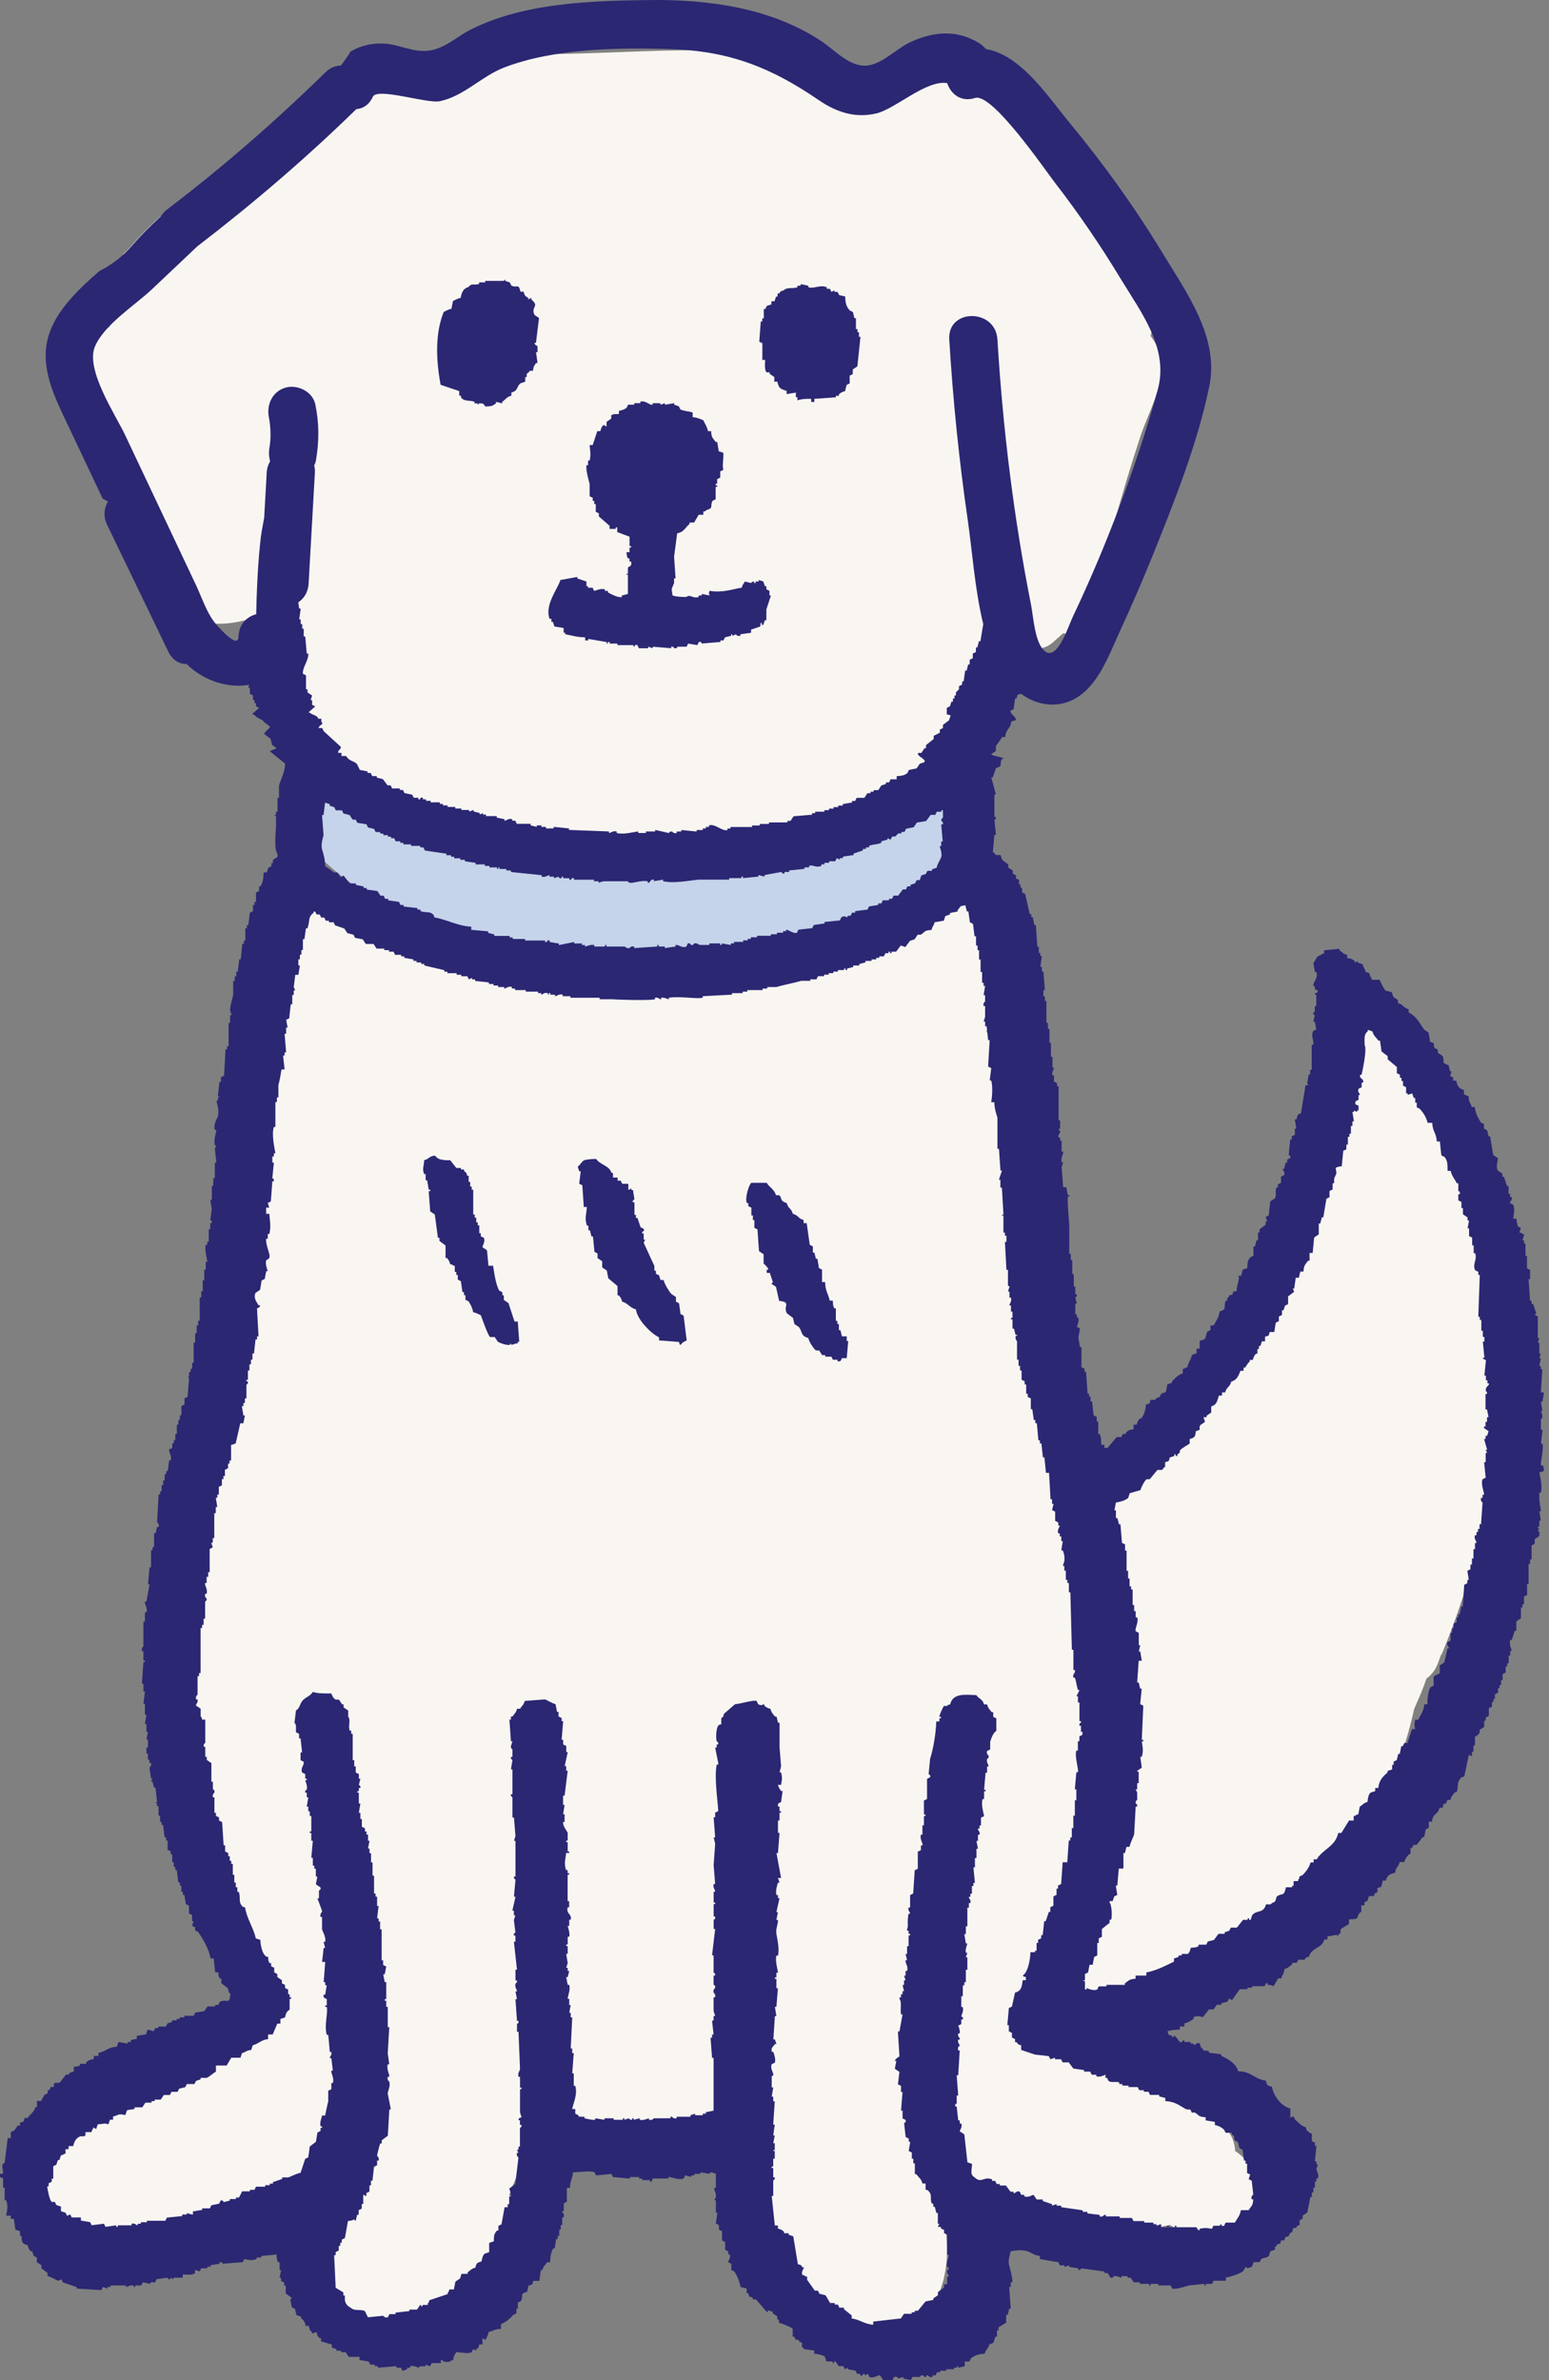 <svg width="97" height="149" viewBox="0 0 97 149" fill="none" xmlns="http://www.w3.org/2000/svg">
<rect x="0" y="0" width="97" height="149" fill="#808080" stroke="none"/>
<path d="M9.475 25.477C8.95 24.386 8.609 23.194 8.489 21.985C8.407 21.168 7.851 20.464 6.98 20.464C6.213 20.464 5.408 21.164 5.472 21.985L5.524 22.659C5.537 22.82 5.576 22.977 5.627 23.125C5.86 24.473 6.265 25.755 6.868 27.012C7.713 28.773 10.316 27.233 9.471 25.477H9.475Z" fill="#F9F6F2"/>
<path d="M72.738 22.669C72.618 21.291 71.424 20.335 70.541 19.409C69.252 18.056 67.964 16.704 66.676 15.352C65.478 14.095 64.146 12.895 63.457 11.274C64.56 12.343 66.658 10.934 65.779 9.378C64.138 6.465 61.315 4.778 58.019 4.604C56.17 4.508 56.174 6.987 57.618 7.595C60.354 8.748 60.216 12.343 61.854 14.526C63.521 16.752 65.672 18.687 67.581 20.695C68.727 21.895 69.769 22.439 69.308 24.139C68.912 25.609 68.322 27.043 67.869 28.504C67.063 31.1 66.357 33.722 65.719 36.365C65.081 36.931 64.444 37.491 63.806 38.057C62.341 39.348 64.482 41.496 65.939 40.209C66.15 40.022 66.365 39.835 66.576 39.644C67.292 39.787 68.085 39.478 68.287 38.596C69.166 34.796 70.192 31.03 71.411 27.326C71.868 25.93 72.872 24.204 72.738 22.678V22.669Z" fill="#F9F6F2"/>
<path d="M70.227 12.81C68.275 10.892 64.931 10.31 62.487 9.157C59.954 7.966 57.605 6.44 55.076 5.249C48.905 2.349 41.821 3.257 35.203 3.375C33.406 3.405 31.591 3.41 29.82 3.77C28.377 4.062 26.994 4.64 25.58 5.053C25.507 5.075 25.43 5.096 25.356 5.118C24.02 4.431 22.616 4.231 21.177 4.305C19.087 7.153 16.609 9.305 13.614 11.266C12.464 12.023 11.3 12.775 10.137 13.51C10.063 13.553 10.003 13.592 9.947 13.627L9.926 13.649C9.34 14.201 8.784 14.744 8.258 15.357C8.086 15.562 7.9 15.745 7.715 15.918C6.918 18.927 6.59 22.075 6.819 23.353C7.146 25.201 7.905 26.558 7.87 28.388C7.844 29.697 7.78 30.905 7.814 32.132C9.68 33.632 10.878 35.949 11.037 38.506C12.963 39.371 15.42 39.21 17.186 37.98C17.458 38.953 17.764 39.923 18.061 40.884C18.69 42.91 19.147 45.24 20.224 47.088C21.577 49.414 23.779 50.406 26.188 51.319C29.967 52.749 33.918 53.762 37.913 54.38C41.89 54.997 47.931 56.445 51.633 54.288C52.525 53.767 53.245 53.045 53.783 52.206C55.395 52.271 57.036 51.71 58.2 50.554C59.825 48.936 60.23 46.606 59.54 44.58C60.333 43.871 61.096 43.127 61.643 42.201C61.729 42.053 62.268 40.88 62.401 40.367C62.453 40.149 62.492 39.932 62.526 39.714C62.906 39.614 63.293 39.484 63.599 39.393C65.461 38.832 66.904 37.988 67.995 36.358C69.033 34.801 69.425 33.08 69.425 31.214C69.425 30.127 69.115 28.192 69.132 27.484C69.141 27.727 69.447 26.797 69.326 26.997C69.55 26.523 69.826 26.066 70.071 25.61C70.692 24.453 71.287 23.279 71.735 22.044C72.868 18.914 72.734 15.275 70.235 12.823L70.227 12.81Z" fill="#F9F6F2"/>
<path d="M93.84 82.856C93.913 82.477 93.909 82.055 93.775 81.582C92.547 77.29 91.314 72.995 90.087 68.703C89.737 67.477 88.802 66.921 87.824 66.873C87.82 66.807 87.798 66.742 87.794 66.677C87.566 63.351 82.74 63.29 82.623 66.677C82.528 69.473 82.632 72.255 82.852 75.038C81.861 75.451 81.007 76.151 80.512 77.151C78.866 80.49 77.108 83.764 75.229 86.982C74.936 87.486 74.763 87.982 74.643 88.473C74.087 88.812 73.54 89.19 73.018 89.66C71.239 91.251 69.11 92.395 67.158 93.773C66.563 88.251 65.533 82.699 65.15 77.108C65.025 75.26 64.426 73.629 63.53 72.251C63.849 69.529 63.25 66.673 61.763 64.56C61.797 64.499 61.845 64.442 61.875 64.377C62.793 62.199 63.06 60.194 62.517 57.868C62.026 55.79 59.617 55.559 58.195 56.716C52.964 60.968 45.802 61.073 39.42 60.764C36.102 60.603 32.776 60.42 29.467 60.151C27.527 59.994 25.636 59.712 23.865 59.072C23.477 57.833 21.934 57.007 20.56 57.342C19.129 56.538 17.5 57.668 16.988 59.02C16.346 60.712 16.307 62.351 16.574 64.107C13.963 67.181 13.049 71.681 15.85 75.551C15.665 75.964 15.492 76.399 15.333 76.86C9.55 93.595 10.95 109.951 16.169 126.373C15.053 127.286 13.98 128.239 12.95 129.234C10.877 129.808 8.835 130.469 6.844 131.33C5.056 132.104 3.052 132.974 2.242 134.9C1.393 136.908 2.345 139.517 4.521 140.134C5.495 140.413 6.534 140.234 7.404 139.726C7.624 139.6 7.809 139.448 7.995 139.304C8.602 139.708 9.339 139.904 10.054 139.7C11.063 139.408 12.028 139.034 12.963 138.613C13.502 138.548 14.036 138.461 14.562 138.352C16.35 137.974 18.125 137.243 19.595 136.147C20.336 135.595 20.995 134.995 21.598 134.295C21.706 134.169 21.818 134.03 21.926 133.891C22.27 134.069 22.624 134.23 22.986 134.369C20.62 136.478 19.431 139.782 20.211 143.287C20.482 144.5 21.745 145.191 22.93 145.156C25.92 147.382 30.854 143.187 32.604 140.821C33.383 139.765 32.858 138.152 31.884 137.408C32.427 136.03 32.97 134.652 33.513 133.278C33.771 132.621 33.599 131.847 33.215 131.23C33.358 131.043 33.508 130.856 33.651 130.669C34.228 131.269 34.879 131.787 35.611 132.16C39.489 134.147 43.587 134.821 47.655 134.513C47.638 134.652 47.629 134.791 47.642 134.93C47.655 135.069 47.681 135.195 47.698 135.33C46.492 135.839 45.944 137.108 46.186 138.391C46.569 140.426 47.681 142.352 49.262 143.674C50.43 144.652 52.02 145.548 53.58 145.522C54.102 145.787 54.662 145.974 55.256 145.987C58.35 146.048 59.428 143.021 59.294 140.413C59.251 139.552 59.169 138.691 59.07 137.834C60.406 138.287 61.78 138.617 63.064 138.878C65.15 139.304 67.296 139.556 69.429 139.569C70.424 139.574 71.415 139.534 72.406 139.439C72.605 139.421 72.919 139.352 73.26 139.287C74.513 140.087 76.233 140.121 77.482 139.252C79.193 138.061 79.077 135.956 77.482 134.747C77.439 134.713 77.392 134.695 77.349 134.665C77.306 133.908 76.952 133.195 76.112 132.8C73.665 131.639 71.217 130.482 68.769 129.321C67.61 128.773 66.236 127.913 64.865 127.482C65.115 127.291 65.374 127.104 65.62 126.908C67.447 127.152 69.368 126.756 71.195 125.452C76.155 121.904 81.339 121.039 85.015 115.486C86.769 112.834 87.897 109.951 88.565 106.96C88.768 106.512 88.966 106.06 89.143 105.595C89.207 105.425 89.263 105.251 89.328 105.082C89.608 104.873 89.854 104.595 90.013 104.204C90.099 103.995 90.164 103.782 90.246 103.569L90.272 103.582C92.84 97.408 94.111 90.816 94.111 84.121C94.111 83.621 94.003 83.208 93.831 82.86L93.84 82.856ZM59.621 132.421C59.492 132.369 59.358 132.326 59.229 132.265C58.854 132.095 58.492 131.9 58.148 131.682C58.135 131.674 58.117 131.652 58.1 131.634C58.622 131.387 59.139 131.126 59.647 130.852C59.557 131.374 59.548 131.9 59.621 132.417V132.421Z" fill="#F9F6F2"/>
<path d="M60.216 50.015C59.324 49.098 57.424 48.915 56.558 50.015C54.882 52.145 52.348 52.715 49.819 53.224C46.785 53.833 43.717 54.376 40.627 54.62C34.435 55.102 28.196 54.276 23.507 49.811C21.09 47.506 17.427 51.189 19.849 53.502C25.515 58.902 33.039 60.437 40.623 59.841C44.255 59.554 47.879 58.937 51.452 58.206C54.701 57.541 58.079 56.424 60.212 53.711C61.087 52.598 61.268 51.111 60.212 50.019L60.216 50.015Z" fill="#C5D4EA"/>
<path fill-rule="evenodd" clip-rule="evenodd" d="M96.588 91.734H96.493C96.441 91.582 96.687 90.756 96.588 90.373H96.493L96.588 89.595V89.499H96.493V88.821C96.493 88.821 96.6 88.838 96.588 88.625C96.557 88.53 96.523 88.43 96.493 88.334H96.588L96.493 87.751H96.588C96.618 87.556 96.652 87.364 96.682 87.169H96.489C96.519 86.682 96.553 86.199 96.583 85.712H96.489V85.517H96.394L96.489 85.03H96.394C96.424 84.934 96.458 84.834 96.489 84.738H96.394V84.06H96.299C96.329 83.964 96.364 83.864 96.394 83.769H96.299V82.408L96.105 82.312L96.2 82.216C96.135 82.021 96.07 81.83 96.006 81.634H95.911V81.438H95.816C95.786 80.986 95.752 80.53 95.722 80.077H95.816V79.495C95.752 79.464 95.687 79.43 95.622 79.399V78.621H95.528V77.843H95.433V77.647H95.338C95.355 77.512 95.424 77.482 95.433 77.26C95.239 77.203 95.351 77.273 95.239 77.164H95.144C95.174 77.069 95.209 76.969 95.239 76.873C95.174 76.843 95.11 76.808 95.045 76.777C95.015 76.617 94.98 76.451 94.95 76.29H94.756C94.786 76.082 94.877 75.712 94.756 75.416C94.692 75.386 94.627 75.351 94.562 75.321C94.528 75.221 94.73 75.142 94.657 74.934H94.562V74.738H94.468V74.251H94.373C94.308 74.055 94.243 73.864 94.179 73.669H94.084V73.473C93.989 73.408 93.89 73.343 93.795 73.277C93.644 73.003 93.83 72.59 93.795 72.499C93.701 72.434 93.601 72.369 93.507 72.303C93.442 71.916 93.377 71.525 93.313 71.138H93.218C93.188 71.008 93.153 70.877 93.123 70.751C93.058 70.721 92.994 70.686 92.929 70.656V70.364C92.865 70.334 92.8 70.299 92.735 70.269C92.567 70.003 92.382 69.668 92.352 69.299H92.158C92.067 68.947 91.986 69.09 91.964 68.621C91.77 68.564 91.882 68.634 91.77 68.525H91.675V68.234C91.352 68.151 91.253 67.986 91.193 67.651H90.999V67.456C90.934 67.425 90.87 67.39 90.805 67.36L90.9 67.069H90.805C90.775 66.938 90.74 66.808 90.71 66.681C90.18 66.521 90.52 66.447 90.326 66.099C90.232 66.034 90.133 65.969 90.038 65.903V65.708C89.973 65.677 89.909 65.642 89.844 65.612C89.663 65.295 90.012 65.373 89.555 65.225C89.525 65.029 89.491 64.838 89.46 64.642C89.366 64.577 89.266 64.512 89.172 64.447C88.853 63.986 88.724 63.651 88.211 63.377V63.181C87.84 63.077 87.909 62.89 87.539 62.794V62.599C87.444 62.534 87.345 62.468 87.25 62.403C87.22 62.308 87.185 62.208 87.155 62.112C87.026 62.081 86.897 62.047 86.772 62.016C86.659 61.934 86.457 61.473 86.388 61.338H85.905C85.849 61.142 85.918 61.255 85.811 61.142C85.737 60.877 85.789 60.921 85.522 60.851C85.457 60.586 85.393 60.629 85.328 60.364C85.233 60.334 85.134 60.299 85.039 60.268V60.173C84.975 60.203 84.91 60.238 84.845 60.268V60.173C84.664 60.047 84.664 60.012 84.363 59.977V59.782C84.1 59.708 84.07 59.621 83.88 59.49V59.395C83.557 59.425 83.238 59.46 82.919 59.49V59.686C82.725 59.742 82.837 59.673 82.725 59.782C82.338 59.895 82.484 60.051 82.243 60.268C82.273 60.464 82.307 60.655 82.338 60.851H82.432C82.562 61.242 82.2 61.495 82.238 61.725H82.333V61.921L82.527 62.016C82.497 62.225 82.338 62.147 82.333 62.212C82.325 62.351 82.411 62.173 82.428 62.308V62.986H82.333V63.373H82.238C82.213 63.516 82.333 63.569 82.333 63.569C82.303 63.699 82.269 63.829 82.238 63.955H82.333C82.363 64.116 82.398 64.277 82.428 64.442C82.363 64.473 82.299 64.508 82.234 64.538C82.07 64.925 82.307 65.103 82.234 65.412H82.139V66.969H82.044V67.26H81.95C81.92 67.456 81.885 67.647 81.855 67.842L81.95 67.938H81.756C81.661 68.521 81.562 69.103 81.467 69.686L81.273 69.782C81.243 69.877 81.209 69.977 81.178 70.073H81.084C81.114 70.269 81.148 70.46 81.178 70.656H81.084V71.043C81.019 71.073 80.954 71.108 80.89 71.138V71.334H80.795L80.7 72.303C80.7 72.303 80.851 72.338 80.795 72.499C80.73 72.529 80.666 72.564 80.601 72.595V72.79H80.506L80.411 73.177H80.317C80.334 73.29 80.498 73.364 80.411 73.564C80.347 73.595 80.282 73.629 80.218 73.66V74.047C80.153 74.077 80.088 74.112 80.024 74.142V74.338H79.929C79.825 74.599 79.959 74.816 79.834 75.016C79.739 75.082 79.64 75.147 79.545 75.212C79.515 75.503 79.481 75.795 79.451 76.086C79.386 76.116 79.321 76.151 79.257 76.182L79.351 76.473H79.257V76.669C79.127 76.764 78.998 76.864 78.873 76.96V77.156H78.778V77.643H78.683L78.589 78.029H78.494V78.612C78.429 78.643 78.365 78.677 78.3 78.708C78.141 78.899 78.11 79.012 78.106 79.386C78.011 79.416 77.912 79.451 77.817 79.482C77.787 79.612 77.753 79.743 77.722 79.869H77.529C77.688 79.964 77.43 80.477 77.434 80.838H77.24C77.128 81.234 77.162 80.943 76.951 81.13V81.225H76.856V81.421H76.762C76.581 81.812 76.882 81.951 76.378 82.099C76.292 82.556 76.167 82.664 75.995 82.973H75.801V83.264L75.607 83.36C75.516 83.508 75.542 83.734 75.413 83.847C75.318 83.877 75.219 83.912 75.124 83.943V84.43H74.93V84.721C74.835 84.751 74.736 84.786 74.642 84.817C74.568 85.147 74.418 85.264 74.353 85.595C74.159 85.651 74.271 85.582 74.159 85.691H74.064V85.982C73.754 86.064 73.603 86.282 73.392 86.469V86.564L73.103 86.66C73.073 86.821 73.039 86.982 73.008 87.147C72.914 87.177 72.814 87.212 72.72 87.243L72.625 87.438C72.435 87.573 72.487 87.395 72.336 87.634H72.047C71.974 87.899 72.026 87.856 71.759 87.925C71.733 88.338 71.647 88.534 71.47 88.799H71.375C71.263 88.943 71.237 88.969 71.181 89.186H70.987V89.478C70.699 89.512 70.677 89.538 70.505 89.673V89.769H70.311C70.281 89.834 70.246 89.899 70.216 89.965H69.927C69.734 90.191 69.544 90.417 69.35 90.643H69.156V90.447H68.962C68.949 90.138 68.958 89.986 68.867 89.769H68.773V88.99H68.678V88.699L68.484 88.604C68.454 88.312 68.419 88.021 68.389 87.73H68.294V87.438H68.2V87.243H68.105C68.075 86.79 68.04 86.334 68.01 85.882H67.915V85.686C67.85 85.656 67.786 85.621 67.721 85.591V84.325H67.626C67.596 84.13 67.562 83.938 67.532 83.743C67.562 83.547 67.596 83.356 67.626 83.16C67.562 83.13 67.497 83.095 67.433 83.064C67.433 83.056 67.596 82.677 67.527 82.482H67.433V82.286H67.338V81.608H67.433L67.338 81.221C67.338 81.221 67.467 81.182 67.433 81.025H67.338V80.538H67.243V79.76H67.148V78.886H67.053V78.499H66.959V76.751C66.928 76.299 66.894 75.843 66.864 75.39V74.903H66.959V74.808H66.864C66.834 74.647 66.799 74.486 66.769 74.321H66.575C66.545 73.899 66.51 73.477 66.48 73.055C66.51 72.96 66.545 72.86 66.575 72.764H66.48C66.411 72.442 66.609 72.277 66.575 72.086H66.48V71.408H66.385V71.212H66.291C66.235 71.021 66.385 70.921 66.385 70.921C66.411 70.782 66.291 70.725 66.291 70.725C66.278 70.59 66.359 70.764 66.385 70.629V70.142H66.291V68.003H66.196V67.808C66.131 67.777 66.067 67.742 66.002 67.712V67.325H65.907C65.838 67.086 66.01 66.96 66.002 66.838H65.907V66.16H65.812V65.286H65.718V64.412H65.623V64.025H65.528V62.664H65.433V62.373H65.338V61.986H65.433C65.403 61.599 65.368 61.208 65.338 60.821H65.243V60.529H65.149C65.179 60.303 65.213 60.077 65.243 59.851H65.149V59.655H65.054V59.268H64.959C64.929 58.816 64.894 58.36 64.864 57.907H64.769C64.739 57.747 64.705 57.586 64.675 57.42H64.58V57.225H64.485C64.39 56.803 64.291 56.381 64.196 55.96L64.002 55.864V55.573H63.908V55.377H63.813V55.086C63.748 55.055 63.684 55.02 63.619 54.99V54.794L63.425 54.699V54.503C63.33 54.438 63.231 54.373 63.136 54.307V54.112C63.007 54.016 62.878 53.916 62.753 53.821C62.723 53.725 62.688 53.625 62.658 53.529H62.369C62.339 53.512 62.275 53.39 62.175 53.334L62.27 52.264H62.365L62.27 51.294H62.365C62.391 51.129 62.275 51.129 62.27 51.099V49.738H62.365L62.076 48.668H62.171C62.236 48.473 62.3 48.281 62.365 48.086C62.861 47.938 62.542 47.838 62.748 47.503H62.843C62.873 47.407 62.046 47.307 62.076 47.212C62.171 47.147 62.27 47.081 62.365 47.016V46.725C62.456 46.538 62.654 46.334 62.748 46.142H62.943C63.016 45.559 63.261 45.694 63.326 45.173C63.421 45.142 63.52 45.107 63.615 45.077C63.645 44.881 63.248 44.69 63.279 44.494L63.472 44.399C63.503 44.172 63.537 43.947 63.567 43.72H63.662C63.735 43.459 63.688 43.499 63.938 43.433C65.17 44.338 66.816 44.412 68.062 43.172C69.057 42.186 69.596 40.664 70.169 39.425C70.897 37.855 71.582 36.264 72.228 34.659C73.582 31.299 74.991 27.751 75.727 24.19C76.361 21.137 74.323 18.351 72.814 15.864C71.074 12.998 69.117 10.268 66.98 7.689C65.67 6.107 63.934 3.42 61.732 3.072C61.624 2.942 61.499 2.815 61.331 2.711C59.943 1.85 58.504 1.959 57.043 2.62C56.203 2.998 55.328 3.929 54.415 4.089C53.282 4.285 52.316 3.168 51.472 2.602C48.318 0.494 44.388 -0.041 40.682 0.002C37.041 0.046 32.783 0.172 29.474 1.855C28.569 2.311 27.875 3.033 26.867 3.168C25.85 3.307 24.98 2.755 23.963 2.724C23.235 2.702 22.532 2.876 21.946 3.233C21.907 3.294 21.877 3.359 21.838 3.42C21.679 3.655 21.515 3.876 21.351 4.102C21.02 4.107 20.679 4.233 20.373 4.533C17.245 7.594 13.953 10.459 10.471 13.107C10.286 13.246 10.152 13.407 10.049 13.581C10.027 13.594 10.006 13.607 9.984 13.62L9.963 13.642C9.377 14.194 8.821 14.737 8.295 15.35C7.692 16.055 6.985 16.585 6.218 16.972C4.951 18.077 3.684 19.285 3.137 20.733C2.323 22.894 3.473 24.955 4.382 26.885C5.063 28.329 5.748 29.772 6.429 31.216C6.541 31.272 6.653 31.338 6.761 31.398C6.52 31.807 6.451 32.329 6.714 32.868C7.989 35.512 9.264 38.151 10.54 40.794C10.807 41.342 11.242 41.572 11.691 41.572C12.738 42.616 14.293 43.107 15.603 42.868C15.586 42.92 15.569 42.977 15.551 43.029V43.051H15.646V43.438C15.711 43.468 15.775 43.503 15.84 43.533V43.825H15.935V44.02H16.03V44.216C16.094 44.246 16.159 44.281 16.224 44.312L15.793 44.699L15.987 44.794C16.017 44.925 16.482 45.055 16.512 45.181C16.642 45.277 16.771 45.377 16.896 45.473C16.926 45.633 16.53 45.794 16.56 45.959C16.689 46.055 16.818 46.155 16.943 46.251C16.973 46.381 17.008 46.512 17.038 46.638C17.133 46.703 17.232 46.768 17.327 46.834L16.896 47.029C17.215 47.29 17.538 47.547 17.857 47.807C17.822 48.407 17.611 48.716 17.473 49.168V49.947H17.378V50.821H17.284V51.016H17.189C17.163 51.151 17.253 50.981 17.284 51.112V51.599C17.284 52.073 17.133 53.168 17.378 53.447V53.642C17.284 53.708 17.184 53.773 17.09 53.838V54.033H16.995V54.229C16.93 54.26 16.866 54.294 16.801 54.325C16.771 54.42 16.736 54.52 16.706 54.616H16.512C16.495 55.034 16.461 55.203 16.318 55.49H16.224V55.781C16.159 55.812 16.094 55.847 16.03 55.877V56.46H15.935V56.655H15.84V57.042L15.646 57.138C15.616 57.399 15.582 57.655 15.551 57.916H15.457V58.112H15.362V58.89H15.267V59.086H15.172C15.142 59.412 15.108 59.734 15.077 60.055H14.983C14.952 60.316 14.918 60.573 14.888 60.834H14.793V61.125H14.698V61.416H14.603V62.29C14.543 62.508 14.409 62.986 14.409 63.26C14.44 63.355 14.474 63.455 14.504 63.551H14.409V64.038H14.315V65.495H14.22V65.69H14.125C14.095 66.242 14.06 66.79 14.03 67.342C13.966 67.373 13.901 67.408 13.836 67.438V67.729H13.742L13.647 68.603C13.673 68.738 13.776 68.569 13.742 68.699H13.647V68.895H13.552C13.582 69.086 13.746 69.538 13.647 69.864C13.586 70.069 13.354 70.382 13.453 70.738H13.548C13.526 70.942 13.371 71.364 13.453 71.708H13.548C13.518 71.773 13.483 71.838 13.453 71.903C13.483 72.195 13.518 72.486 13.548 72.777H13.453V73.747H13.358V74.234H13.263V75.108H13.168C13.199 75.303 13.233 75.495 13.263 75.69C13.233 75.916 13.199 76.142 13.168 76.369C13.168 76.39 13.298 76.403 13.263 76.564H13.168V76.951H13.074V77.73H12.979V77.925H12.884C12.789 78.199 12.992 78.925 12.979 78.995H12.884V79.482H12.789V80.16H12.694V80.838H12.6V81.225H12.505V82.682H12.41V82.973H12.315V83.46H12.22V84.043H12.126V85.308H12.031V85.695H11.936V85.891H11.841V86.182H11.746L11.841 86.277C11.811 86.664 11.777 87.056 11.746 87.443C11.682 87.473 11.617 87.508 11.553 87.538V87.925C11.488 87.956 11.423 87.99 11.359 88.021V88.604H11.264V88.895H11.169V89.186H11.074V89.769H10.979V90.156H10.885V90.351H10.79V90.643C10.725 90.673 10.661 90.708 10.596 90.738C10.549 90.891 10.777 91.125 10.691 91.417H10.596C10.566 91.643 10.531 91.869 10.501 92.095H10.406V92.291H10.312V92.677H10.217V92.969H10.122V93.356H10.027V93.552H9.932C9.902 94.134 9.868 94.717 9.838 95.299C9.838 95.299 9.993 95.386 9.932 95.591H9.838L9.743 95.978H9.648V96.852H9.553V97.047H9.458V98.117H9.364C9.333 98.473 9.299 98.83 9.269 99.186H9.364C9.299 99.543 9.234 99.899 9.17 100.256H9.075C9.04 100.452 9.256 100.621 9.17 100.934H9.075V101.517H8.98V103.073C8.98 103.073 8.838 103.152 8.885 103.365H8.98V103.947H9.075V104.043H8.98C8.95 104.495 8.915 104.952 8.885 105.404H8.98V105.891H9.075L8.98 106.669H9.075V107.347H9.17C9.14 107.543 9.105 107.734 9.075 107.93H9.17V108.417H9.264L9.17 108.904H9.264V109.391H9.17V109.778H9.264V110.165H9.359V110.36H9.454C9.51 110.552 9.359 110.652 9.359 110.652C9.389 110.878 9.424 111.104 9.454 111.33H9.549C9.519 111.395 9.484 111.46 9.454 111.526H9.549C9.579 111.656 9.614 111.786 9.644 111.913H9.738L9.833 112.786C9.799 112.921 9.704 112.752 9.738 112.882H9.833V113.078H9.928V113.66H10.023V114.047H10.118V114.243H10.213C10.243 114.504 10.277 114.76 10.307 115.021H10.402V115.217H10.497V115.8C10.562 115.83 10.626 115.865 10.691 115.895V116.091H10.786V116.578H10.88V116.869H10.975V117.065H11.07C11.1 117.326 11.135 117.582 11.165 117.843H11.26V118.039H11.354V118.426H11.449V118.621H11.544L11.639 119.204C11.703 119.234 11.768 119.269 11.833 119.3V119.787C11.897 119.817 11.962 119.852 12.027 119.882V120.269H12.121C12.091 120.365 12.057 120.465 12.027 120.561C12.091 120.591 12.156 120.626 12.22 120.656V120.852C12.285 120.882 12.35 120.917 12.414 120.947C12.703 121.382 13.087 122.004 13.186 122.6H13.38L13.474 123.474H13.668C13.694 123.695 13.681 123.726 13.763 123.861H13.858V124.152L14.241 124.443C14.354 124.608 14.241 124.665 14.435 124.83C14.349 125.561 14.216 125.095 13.763 125.317L13.668 125.513H13.474V125.608H12.992C12.927 125.704 12.863 125.804 12.798 125.9C12.604 125.93 12.414 125.965 12.22 125.995C12.19 126.061 12.156 126.126 12.126 126.191H11.548V126.287H11.26V126.382H11.066V126.478H10.777V126.574C10.682 126.604 10.583 126.639 10.488 126.669L10.393 126.865H9.911V126.961H9.717C9.687 127.026 9.652 127.091 9.622 127.156C9.622 127.156 9.325 127.065 9.239 127.061L9.144 127.352C8.95 127.382 8.76 127.417 8.566 127.448V127.643C8.351 127.674 8.316 127.652 8.183 127.739V127.835H7.989V127.93C7.795 127.9 7.605 127.865 7.412 127.835C7.381 127.93 7.347 128.03 7.317 128.126C6.714 128.165 6.692 128.413 6.162 128.513V128.708H5.873V128.904C5.576 128.948 5.576 128.969 5.391 129.1V129.195H5.007V129.291C4.869 129.374 4.843 129.365 4.624 129.387V129.678C4.529 129.708 4.43 129.743 4.335 129.774V129.869H4.141C4.012 130.03 3.882 130.191 3.757 130.356C3.611 130.448 3.46 130.317 3.374 130.452V130.648H3.18C3.15 130.713 3.115 130.778 3.085 130.843H2.99V131.039L2.797 131.135C2.702 131.243 2.723 131.322 2.603 131.426V131.522H2.314V131.908H2.219C2.124 132.256 1.896 132.317 1.737 132.587H1.543C1.469 132.852 1.521 132.809 1.254 132.878V133.074H1.06V133.169C0.858 133.343 1 133.365 0.677 133.461V133.848H0.483C0.418 134.365 0.353 134.882 0.289 135.404C0.047 135.504 0.177 135.626 0.194 136.082H0V136.278C0.065 136.309 0.129 136.343 0.194 136.374V136.956H0.289V137.735H0.384C0.517 138.117 0.452 138.356 0.384 138.704H0.672V138.9H0.866C0.896 139.126 0.931 139.352 0.961 139.578C1.056 139.609 1.155 139.643 1.25 139.674V139.965H1.344C1.353 140.374 1.392 140.469 1.728 140.548C1.784 140.765 1.81 140.791 1.922 140.935H2.017L2.111 141.226C2.176 141.256 2.241 141.291 2.305 141.322V141.613C2.4 141.678 2.499 141.743 2.594 141.809V142.004C2.723 142.1 2.853 142.2 2.978 142.296V142.491C3.249 142.548 3.439 142.704 3.65 142.783L3.844 142.687L3.938 142.883C4.227 142.978 4.516 143.078 4.805 143.174V143.27C5.317 143.3 5.83 143.335 6.347 143.365L6.442 143.17C6.537 143.2 6.636 143.235 6.731 143.265V143.17H6.925V143.074H7.886V143.17C7.946 143.178 8.14 143.03 8.368 143.074V143.17H8.463V143.074H8.847C8.877 143.009 8.911 142.943 8.941 142.878C9.101 142.909 9.26 142.943 9.424 142.974V142.878H9.713L9.807 142.683C10.031 142.652 10.256 142.617 10.48 142.587C10.505 142.591 10.51 142.709 10.674 142.683V142.587C10.738 142.617 10.803 142.652 10.867 142.683V142.587H11.445V142.391C11.721 142.391 12.074 142.435 12.216 142.296V142.1L12.505 142.196C12.535 142.13 12.569 142.065 12.6 142H12.983V141.904H13.177V141.809C13.371 141.778 13.561 141.743 13.755 141.713V141.617C13.918 141.578 13.923 141.709 13.948 141.713C14.366 141.683 14.784 141.648 15.202 141.617C15.232 141.552 15.267 141.487 15.297 141.422C15.5 141.461 15.758 141.539 16.069 141.422V141.326H16.357V141.23C16.676 141.2 16.999 141.165 17.318 141.135C17.335 141.387 17.331 141.469 17.413 141.622H17.508V142.109H17.602L17.508 142.596H17.602V142.791C17.667 142.822 17.732 142.856 17.796 142.887V143.083H17.891V143.57C18.02 143.665 18.15 143.765 18.275 143.861L18.18 143.956L18.275 144.443C18.339 144.474 18.404 144.509 18.469 144.539C18.499 144.67 18.533 144.8 18.563 144.926C18.658 144.956 18.757 144.991 18.852 145.022V145.117C19.02 145.274 19.081 145.317 19.141 145.604H19.335C19.382 145.817 19.395 145.878 19.529 145.991V146.087C19.623 146.056 19.723 146.022 19.817 145.991C19.869 146.209 19.899 146.239 20.011 146.378H20.106V146.574C20.33 146.639 20.554 146.704 20.778 146.77V146.965C20.873 146.996 20.972 147.03 21.067 147.061V147.157H21.356V147.252H21.644C21.709 147.348 21.774 147.448 21.838 147.543H22.511V147.739C22.704 147.77 22.894 147.804 23.088 147.835C23.118 147.9 23.153 147.965 23.183 148.03H23.471V148.126H23.665V148.222C24.049 148.191 24.437 148.157 24.82 148.126V148.222H25.109C25.139 148.287 25.174 148.352 25.204 148.417C25.299 148.387 25.398 148.352 25.492 148.322V148.226H25.686V148.13C25.915 148.052 26.195 148.235 26.264 148.226V148.13H26.647V148.035C26.742 148.065 26.841 148.1 26.936 148.13C26.966 148.065 27.001 148 27.031 147.935H27.608V147.739H27.703C27.694 147.878 28.048 147.878 28.186 147.835C28.186 147.835 28.216 147.761 28.38 147.739C28.418 147.426 28.466 147.457 28.573 147.252C28.991 147.265 29.314 147.374 29.534 147.252C29.564 147.187 29.599 147.122 29.629 147.057L29.823 147.152V147.057C29.987 146.943 29.957 146.996 30.017 146.765H30.211V146.378C30.276 146.409 30.34 146.443 30.405 146.474C30.487 146.296 30.551 146.222 30.599 145.987C30.913 145.913 30.969 145.809 31.37 145.791V145.5C31.723 145.339 31.9 145.183 32.141 144.917L32.335 144.822V144.53H32.43V144.143C32.495 144.113 32.559 144.078 32.624 144.048C32.813 143.683 32.495 143.626 33.007 143.465C33.038 143.335 33.072 143.204 33.102 143.078C33.365 143.004 33.322 143.056 33.391 142.787H33.774C33.805 142.561 33.839 142.335 33.869 142.109H33.964C34.037 141.835 34.136 141.83 34.253 141.622H34.447C34.464 141.204 34.503 141.039 34.641 140.748H34.735C34.766 140.552 34.8 140.361 34.83 140.165H34.925V139.969H35.02V139.582H35.114V139.291H35.209V138.804H35.304C35.364 138.578 35.192 138.539 35.209 138.417H35.304V137.93C35.369 137.9 35.433 137.865 35.498 137.835V136.961H35.692C35.709 136.474 35.843 136.404 35.886 135.991C36.252 135.991 36.933 135.865 37.235 135.991L37.329 136.187L38.29 136.091C38.321 136.156 38.355 136.222 38.385 136.287C38.739 136.317 39.092 136.352 39.445 136.382V136.287H40.023V136.382H40.217V136.478H40.699V136.574H40.794L40.889 136.378H41.85V136.282C42.005 136.261 42.509 136.504 42.81 136.378L42.905 136.182L43.289 136.278V136.182H43.483V136.087H43.866V135.991C44.06 136.022 44.25 136.056 44.444 136.087V135.991C44.672 136.013 44.681 136.03 44.827 136.087V136.961H44.732V137.056C44.732 137.156 44.857 137.265 44.827 137.543L44.732 137.739H44.827V138.517H44.922C44.892 138.743 44.857 138.969 44.827 139.196L45.021 139.291V139.582C45.086 139.613 45.15 139.648 45.215 139.678V140.261L45.409 140.356V140.843C45.474 140.874 45.538 140.909 45.603 140.939V141.135H45.698C45.775 141.348 45.577 141.543 45.603 141.622C45.667 141.652 45.732 141.687 45.797 141.717V142.104L45.991 142.2C46.167 142.483 46.309 142.8 46.374 143.17C46.503 143.2 46.633 143.235 46.758 143.265V143.556H46.852C46.965 143.943 46.883 143.678 47.141 143.848V143.943H47.335C47.559 144.204 47.783 144.461 48.007 144.722C48.124 144.791 48.072 144.656 48.102 144.626L48.391 144.722V144.817C48.486 144.883 48.585 144.948 48.679 145.013V145.209H48.774V145.404C48.921 145.439 49.584 145.691 49.64 145.791V146.278H49.735C49.765 146.343 49.8 146.409 49.83 146.474H50.024V146.57C50.089 146.6 50.153 146.635 50.218 146.665V146.957H50.313V147.052L50.985 147.148V147.343C51.196 147.365 51.558 147.426 51.657 147.539C51.687 147.635 51.722 147.735 51.752 147.83H52.135V147.926H52.23V147.83H52.325C52.39 147.926 52.454 148.026 52.519 148.122H52.807C52.838 148.187 52.872 148.252 52.902 148.317L53.096 148.222V148.317C53.256 148.348 53.415 148.383 53.579 148.413L53.674 148.609H53.868V148.704C54.049 148.765 54.005 148.643 54.062 148.609H54.156V148.704C54.221 148.674 54.286 148.639 54.35 148.609C54.38 148.674 54.415 148.739 54.445 148.804C54.717 148.917 54.975 148.657 55.117 148.709C55.182 148.804 55.246 148.904 55.311 149H55.889C55.919 148.935 55.953 148.87 55.983 148.804C56.173 148.739 56.272 148.9 56.272 148.9C56.367 148.87 56.466 148.835 56.561 148.804V148.9C56.72 148.93 56.88 148.965 57.043 148.996C57.074 148.93 57.108 148.865 57.138 148.8H57.621C57.621 148.8 57.599 148.674 57.815 148.704C57.815 148.704 57.853 148.822 58.009 148.8V148.704H58.103C58.103 148.704 58.22 148.861 58.392 148.8V148.704H58.586L58.681 148.509H58.875V148.413H59.258V148.317H59.741V148.222H59.935V148.126C60.068 148.091 59.935 148.152 60.029 148.222L60.413 148.126V147.835H60.702C60.732 147.77 60.766 147.704 60.797 147.639C61.025 147.457 61.275 147.365 61.663 147.348C61.753 147.013 61.87 147.1 61.951 146.765C62.352 146.648 62.18 146.604 62.335 146.278H62.43V145.891H62.525V145.696C62.684 145.6 62.843 145.5 63.007 145.404V144.917H63.102C63.132 144.787 63.166 144.656 63.197 144.53H63.291C63.261 144.078 63.227 143.622 63.197 143.17H63.291V142.878H63.386C63.438 142.687 63.231 141.943 63.192 141.809C63.102 141.469 63.253 141.165 63.287 140.935C63.503 140.904 63.951 140.804 64.347 140.935C64.606 141.022 64.752 141.191 65.118 141.226V141.422C65.502 141.487 65.89 141.552 66.273 141.617C66.303 141.683 66.338 141.748 66.368 141.813H66.657V141.909C66.752 141.878 66.851 141.843 66.946 141.813V141.909C67.139 141.939 67.329 141.974 67.523 142.004V142.1C67.678 142.13 67.704 142.004 67.717 142.004C68.2 142.069 68.678 142.135 69.16 142.2V142.296H69.354C69.419 142.391 69.484 142.491 69.548 142.587C69.703 142.643 69.734 142.491 69.742 142.491C69.966 142.456 70.169 142.596 70.225 142.587V142.491H70.608V142.587H70.802C70.867 142.683 70.931 142.783 70.996 142.878H71.38V142.974H71.957V143.07H72.052V142.974H72.534V143.07H73.306L73.4 143.265C73.603 143.348 74.336 143.109 74.461 143.07C74.779 143.039 75.103 143.004 75.421 142.974V143.07H75.516V142.974H75.9C75.93 142.909 75.964 142.843 75.995 142.778H76.766V142.583C77.111 142.513 77.567 142.369 77.826 142.196C77.891 142.1 77.955 142 78.02 141.904L78.115 142C78.21 141.969 78.309 141.935 78.403 141.904C78.433 141.809 78.468 141.709 78.498 141.613H78.882L78.977 141.417C79.119 141.33 79.351 141.352 79.459 141.222C79.489 141.126 79.524 141.026 79.554 140.93C79.649 140.9 79.748 140.865 79.843 140.835V140.639H79.937V140.543C80.166 140.352 80.118 140.648 80.226 140.252H80.42C80.541 139.856 80.476 140.143 80.709 139.961C80.739 139.896 80.773 139.83 80.803 139.765H80.898C80.928 139.669 80.963 139.569 80.993 139.474H81.187V139.378C81.252 139.348 81.316 139.313 81.381 139.282V138.991C81.446 138.961 81.51 138.926 81.575 138.896V138.7C81.67 138.635 81.769 138.569 81.864 138.504C81.928 138.182 81.993 137.856 82.058 137.535H82.152V137.243H82.247V136.952H82.342V136.565H82.437V136.369H82.531C82.618 136.122 82.437 135.909 82.437 135.787C82.467 135.691 82.501 135.591 82.531 135.495H82.437V135.3H82.342C82.372 134.978 82.406 134.652 82.437 134.33H82.342V134.135L82.148 134.039V133.552H82.053C81.868 133.33 81.876 133.53 81.764 133.165C81.45 133.074 81.312 132.865 81.092 132.678C81.062 132.613 81.028 132.548 80.997 132.482C80.933 132.513 80.868 132.548 80.803 132.578V131.995C80.243 131.856 79.761 131.243 79.649 130.635C79.369 130.565 79.33 130.53 79.265 130.248C78.507 130.156 78.395 129.674 77.533 129.665C77.408 129.169 76.904 128.9 76.473 128.695V128.6C76.214 128.569 75.96 128.535 75.702 128.504V128.408C75.521 128.33 75.439 128.421 75.318 128.313V128.217H75.223C75.193 128.121 75.159 128.021 75.129 127.926C74.926 127.821 74.848 128.052 74.745 128.021V127.926H74.551V127.83H74.168V127.735H74.073C74.073 127.735 74.03 127.9 73.879 127.83C73.827 127.804 73.616 127.404 73.495 127.443V127.539H73.4V127.443C73.138 127.369 73.181 127.421 73.112 127.152C73.362 127.104 73.538 127.052 73.883 127.056V126.861H74.172V126.665C74.443 126.604 74.568 126.513 74.749 126.374V126.278C74.956 126.148 75.327 126.278 75.327 126.278C75.456 126.117 75.585 125.956 75.71 125.791H75.999C76.064 125.695 76.128 125.595 76.193 125.5H76.481V125.404C76.611 125.374 76.74 125.339 76.865 125.308C76.895 125.243 76.93 125.178 76.96 125.113C77.025 125.143 77.089 125.178 77.154 125.208C77.313 124.982 77.473 124.756 77.636 124.53H78.119V124.434H78.408V124.339H79.179C79.244 124.313 79.222 124.113 79.373 124.143V124.239C79.588 124.278 79.614 124.278 79.756 124.334C79.851 124.174 79.95 124.008 80.045 123.848H80.239C80.312 123.561 80.394 123.608 80.433 123.265C80.687 123.191 80.735 123.108 80.916 122.974V122.878H81.204C81.234 122.813 81.269 122.747 81.299 122.682H81.683C81.764 122.643 81.678 122.556 81.971 122.487C82.131 121.904 82.777 121.987 82.932 121.417H83.126V121.221L83.704 121.126L83.798 121.221V121.126C84.096 120.926 83.837 120.961 83.992 120.739C84.152 120.643 84.311 120.543 84.475 120.447V120.156C85.311 120.143 84.815 119.982 85.246 119.669V119.282H85.44V119.087L85.634 118.991C85.664 118.895 85.699 118.795 85.729 118.7H86.017C86.048 118.634 86.082 118.569 86.112 118.504H86.207C86.392 118.213 86.035 118.247 86.496 118.117C86.526 117.987 86.56 117.856 86.591 117.73H86.784C86.866 117.404 87.03 117.304 87.362 117.243C87.418 116.839 87.564 116.904 87.651 116.565H87.939C88.013 116.304 88.094 116.265 88.228 116.078H88.323V115.691H88.418L88.512 115.495H88.706C88.836 115.334 88.965 115.173 89.09 115.008H89.185C89.215 114.847 89.249 114.687 89.279 114.521L89.473 114.426V114.039H89.667C89.745 113.473 90.021 113.643 90.15 113.165H90.344C90.426 112.604 90.477 113.226 90.632 112.678H90.826C90.895 112.417 90.981 112.373 91.115 112.191H91.21C91.331 111.973 91.227 111.613 91.404 111.413C91.516 111.247 91.464 111.278 91.692 111.217C91.787 110.765 91.886 110.308 91.981 109.856C92.046 109.886 92.111 109.921 92.175 109.952V109.66H92.27V109.273H92.365V108.691H92.46C92.52 108.604 92.641 108.517 92.653 108.495V108.299C92.748 108.234 92.847 108.169 92.942 108.104V107.717H93.037V107.521C93.102 107.491 93.166 107.456 93.231 107.426V106.939C93.296 106.908 93.36 106.873 93.425 106.843V106.552H93.52V106.356H93.614V106.065C93.679 106.034 93.744 105.999 93.808 105.969V105.678H93.903V105.482H93.998V105.191H94.093V104.804C94.157 104.773 94.222 104.739 94.287 104.708V104.321H94.381V104.126H94.476V103.639H94.571V103.347H94.666C94.666 103.295 94.485 102.899 94.571 102.669H94.666C94.73 102.473 94.795 102.282 94.86 102.086H94.954V101.504C95.049 101.439 95.148 101.373 95.243 101.308V100.63H95.338V100.434H95.433V99.947C95.497 99.917 95.562 99.882 95.627 99.852V99.173H95.722V97.908H95.816V97.617H95.911V96.743C95.976 96.712 96.04 96.678 96.105 96.647V96.356C96.2 96.291 96.299 96.225 96.394 96.16V95.869H96.299C96.329 95.804 96.364 95.738 96.394 95.673H96.299V95.578H96.394V95.191H96.489C96.458 94.995 96.424 94.804 96.394 94.608H96.489C96.506 94.508 96.381 94.021 96.394 93.734V93.443H96.489C96.605 93.038 96.445 92.46 96.394 92.177C96.489 92.147 96.588 92.112 96.682 92.082C96.657 91.856 96.661 91.838 96.588 91.695V91.734ZM16.043 38.451C15.457 38.607 14.961 39.072 14.935 39.855C14.909 40.729 13.509 39.064 13.397 38.912C12.914 38.264 12.626 37.381 12.285 36.651C11.574 35.142 10.859 33.638 10.148 32.129C9.377 30.498 8.605 28.864 7.834 27.233C7.222 25.938 5.317 23.12 5.955 21.668C6.558 20.298 8.459 19.107 9.527 18.098C10.471 17.207 11.415 16.316 12.358 15.42C15.84 12.75 19.167 9.903 22.312 6.833C22.722 6.802 23.11 6.572 23.346 6.059C23.627 5.455 26.746 6.502 27.539 6.337C29.052 6.024 30.155 4.768 31.577 4.224C34.697 3.029 38.713 2.968 42.018 3.076C45.68 3.194 48.296 4.229 51.278 6.272C52.381 7.024 53.54 7.411 54.867 7.103C56.069 6.824 57.983 4.994 59.314 5.202C59.543 5.889 60.18 6.416 61.068 6.133C62.137 5.794 65.459 10.663 66.067 11.446C67.544 13.355 68.906 15.35 70.156 17.416C71.466 19.577 73.215 21.807 72.496 24.411C71.819 26.851 71.018 29.259 70.134 31.629C69.247 34.003 68.26 36.338 67.174 38.625C66.885 39.238 66.226 41.342 65.455 40.785C64.8 40.316 64.713 38.603 64.571 37.894C63.481 32.398 62.8 26.842 62.46 21.25C62.343 19.303 59.327 19.29 59.444 21.25C59.672 25.02 60.051 28.768 60.594 32.503C60.883 34.486 61.042 36.894 61.572 39.072C61.512 39.429 61.456 39.785 61.395 40.142H61.301L61.206 40.529H61.111V40.82L60.917 40.916V41.207C60.853 41.238 60.788 41.273 60.723 41.303V41.594H60.629C60.598 41.725 60.564 41.855 60.534 41.981H60.439C60.409 42.207 60.374 42.433 60.344 42.66H60.249V42.855L60.055 42.951V43.147L59.861 43.342V43.538H59.767V43.733H59.672V43.929H59.577C59.547 44.025 59.512 44.125 59.482 44.22C59.418 44.251 59.353 44.286 59.288 44.316V44.703C59.224 44.733 59.59 44.768 59.525 44.799C59.495 44.894 59.461 44.994 59.431 45.09C59.301 45.186 59.172 45.286 59.047 45.381V45.577L58.853 45.673V45.868C58.724 45.933 58.595 45.999 58.47 46.064V46.26C58.31 46.39 58.151 46.52 57.987 46.647V46.842H57.892C57.828 46.938 57.763 47.038 57.698 47.133H57.504C57.345 47.329 58.047 47.52 57.884 47.716C57.789 47.746 57.69 47.781 57.595 47.812C57.53 47.907 57.466 48.007 57.401 48.103C57.242 48.133 57.078 48.168 56.918 48.199C56.888 48.264 56.854 48.329 56.824 48.394C56.638 48.542 56.475 48.568 56.151 48.59V48.786H55.768C55.738 48.851 55.703 48.916 55.673 48.981H55.479V49.077C55.384 49.107 55.285 49.142 55.191 49.173C55.126 49.268 55.061 49.368 54.997 49.464H54.708V49.56H54.514V49.655H54.32C54.255 49.751 54.191 49.851 54.126 49.947H53.644L53.549 50.142H53.355V50.238C53.161 50.268 52.971 50.303 52.777 50.334V50.429H52.489V50.525H52.2V50.62H51.911V50.716H51.623V50.812H51.045V50.907H50.851V51.003C50.468 51.033 50.08 51.068 49.696 51.099C49.632 51.194 49.567 51.294 49.502 51.39H49.309V51.486H48.154V51.581H47.576V51.677H47.094V51.773H45.745V51.868H45.551V51.964C45.189 52.047 44.788 51.542 44.396 51.673V51.768H44.202V51.864H44.008V51.96H43.625V52.055C43.306 52.025 42.983 51.99 42.664 51.96V52.055H42.375V52.151C42.186 52.199 42.087 52.055 42.087 52.055C41.901 52.033 41.893 52.151 41.893 52.151C41.604 52.086 41.315 52.02 41.027 51.955V52.051H40.449V52.147H39.967V52.051C39.682 52.081 39.044 52.264 38.618 52.147V52.051C38.385 51.99 38.208 52.16 38.135 52.147V52.051C37.299 52.02 36.468 51.986 35.632 51.955V51.86C35.313 51.829 34.99 51.794 34.671 51.764V51.86H34.188V51.764H33.899V51.668H33.611V51.764C33.481 51.733 33.352 51.699 33.227 51.668V51.573H32.361C32.331 51.507 32.296 51.442 32.266 51.377H32.072V51.281C31.853 51.203 31.684 51.399 31.59 51.377V51.281C31.43 51.251 31.271 51.216 31.107 51.186V51.09H30.435V50.994H30.241V50.899C30.176 50.929 30.112 50.964 30.047 50.994V50.899C29.918 50.868 29.788 50.834 29.664 50.803V50.707L29.375 50.803V50.707H28.892V50.612H28.509V50.516H28.026V50.42H27.737V50.325H27.544V50.229H26.966V50.133H26.677V50.038H26.483V49.942C26.302 49.886 26.346 50.012 26.29 50.038H26.195V49.942H25.906L25.811 49.746C25.652 49.716 25.492 49.681 25.329 49.651L25.234 49.455H25.04V49.36H24.557C24.527 49.294 24.493 49.229 24.462 49.164H24.269C24.174 49.033 24.075 48.903 23.98 48.777C23.851 48.746 23.721 48.712 23.596 48.681V48.586H23.308C23.277 48.52 23.243 48.455 23.213 48.39H23.019V48.294C22.86 48.264 22.7 48.229 22.536 48.199C22.472 48.068 22.407 47.938 22.343 47.812C22.067 47.594 21.877 47.655 21.67 47.325H21.382V47.129H21.188C21.093 46.999 21.425 46.868 21.33 46.742C20.977 46.42 20.623 46.094 20.27 45.773C20.24 45.707 20.205 45.642 20.175 45.577H19.981C19.843 45.468 20.352 45.338 20.123 45.19V44.994H19.929C19.899 44.773 19.486 44.746 19.404 44.607H19.309L19.74 44.22C19.675 44.19 19.61 44.155 19.546 44.125V43.833H19.451L19.546 43.542C19.451 43.477 19.352 43.412 19.257 43.346V43.151H19.162V42.277C19.098 42.246 19.033 42.212 18.968 42.181C18.938 41.76 19.335 41.338 19.305 40.916H19.21C19.18 40.559 19.145 40.203 19.115 39.846H19.02V39.359H18.925V39.068H18.831V38.777H18.736C18.766 38.551 18.8 38.325 18.831 38.099H18.736C18.719 37.968 18.697 37.838 18.68 37.707C19.033 37.468 19.296 37.077 19.326 36.533C19.455 34.22 19.589 31.903 19.718 29.59C19.727 29.424 19.71 29.277 19.675 29.142C19.723 29.046 19.766 28.942 19.783 28.829C19.99 27.637 19.99 26.511 19.748 25.325C19.585 24.52 18.641 24.055 17.891 24.264C17.06 24.494 16.676 25.329 16.84 26.137C16.956 26.724 16.973 27.446 16.874 28.024C16.823 28.316 16.84 28.607 16.917 28.877C16.797 29.077 16.715 29.311 16.702 29.594C16.65 30.533 16.594 31.472 16.543 32.411C16.495 32.681 16.448 32.951 16.396 33.216C16.374 33.368 16.353 33.494 16.336 33.603C16.293 34.003 16.25 34.407 16.215 34.807C16.116 36.02 16.069 37.238 16.043 38.455V38.451ZM59.034 51.607H58.939C58.969 51.964 59.004 52.321 59.034 52.677H58.939V52.968H58.844C58.84 53.007 59.017 53.412 58.939 53.647C58.87 53.864 58.707 54.055 58.651 54.325L58.362 54.42V54.516H58.073C58.043 54.581 58.009 54.647 57.978 54.712C57.884 54.742 57.785 54.777 57.69 54.807C57.66 54.903 57.625 55.003 57.595 55.099H57.401C57.371 55.164 57.336 55.229 57.306 55.294C57.211 55.325 57.112 55.36 57.017 55.39V55.486H56.824C56.793 55.551 56.759 55.616 56.729 55.681H56.535C56.44 55.812 56.341 55.942 56.246 56.068H55.958C55.927 56.134 55.893 56.199 55.863 56.264H55.669V56.36H55.285C55.255 56.425 55.221 56.49 55.191 56.555H54.997V56.651C54.803 56.681 54.613 56.716 54.419 56.747C54.389 56.812 54.355 56.877 54.324 56.942L53.553 57.038V57.134H53.359L53.264 57.329H53.07V57.425C52.92 57.403 52.907 57.299 52.687 57.425C52.657 57.49 52.622 57.555 52.592 57.621C52.269 57.651 51.95 57.686 51.631 57.716V57.812C51.407 57.842 51.183 57.877 50.959 57.907L50.864 58.103C50.575 58.134 50.287 58.168 49.998 58.199C49.968 58.264 49.933 58.329 49.903 58.395C49.701 58.468 49.322 58.181 49.231 58.199V58.294H49.037V58.39H48.654V58.486H48.27V58.581H47.404V58.677H47.02V58.773H46.827V58.868H46.538V58.964H45.961V59.06H45.767V59.155C45.573 59.125 45.383 59.09 45.189 59.06V59.155H45.094V59.06H44.422V59.155H43.845C43.707 59.134 43.69 59.016 43.461 59.06C43.461 59.06 43.448 59.186 43.267 59.155C43.259 59.155 43.228 59.003 43.073 59.06C43.043 59.125 43.009 59.19 42.979 59.255C42.681 59.373 42.513 59.116 42.306 59.16V59.255C42.082 59.286 41.858 59.321 41.634 59.351V59.255H41.251V59.16H41.156V59.255C40.673 59.286 40.195 59.321 39.712 59.351V59.255C39.488 59.212 39.424 59.351 39.424 59.351C39.212 59.39 39.139 59.255 39.135 59.255H37.98V59.16H37.885V59.255H37.213V59.16C36.998 59.103 36.666 59.264 36.636 59.255V59.16H36.442V59.064H35.959V58.968C35.64 59.034 35.317 59.099 34.998 59.164V59.068C34.804 59.038 34.615 59.003 34.421 58.973V58.877C34.236 58.825 34.287 58.942 34.227 58.973H34.132V58.877H32.878V58.781H32.107V58.686H31.913V58.59H30.952V58.495C30.823 58.464 30.693 58.429 30.569 58.399V58.303C30.215 58.273 29.862 58.238 29.509 58.208V58.012C28.681 57.973 27.974 57.564 27.199 57.429C27.143 57.234 27.212 57.347 27.104 57.234C26.889 57.029 26.63 57.16 26.333 57.038V56.942H26.139V56.847L25.273 56.751V56.655H25.079C25.049 56.59 25.014 56.525 24.984 56.46C24.76 56.429 24.536 56.394 24.312 56.364V56.268H24.118C24.088 56.203 24.053 56.138 24.023 56.073H23.829L23.635 55.781C23.411 55.751 23.187 55.716 22.963 55.686V55.59H22.769V55.494C22.61 55.464 22.45 55.429 22.287 55.399V55.303H21.903C21.774 55.142 21.644 54.981 21.52 54.816C21.455 54.847 21.39 54.881 21.326 54.912C21.261 54.816 21.196 54.716 21.132 54.62H20.938C20.752 54.512 20.554 54.329 20.36 54.234C20.356 53.747 20.261 53.499 20.166 53.164C20.084 52.873 20.222 52.434 20.261 52.29C20.231 51.868 20.197 51.447 20.166 51.025H20.261C20.291 50.764 20.326 50.507 20.356 50.246C20.451 50.277 20.55 50.312 20.645 50.342V50.438C20.739 50.468 20.839 50.503 20.933 50.533C20.964 50.599 20.998 50.664 21.028 50.729H21.412C21.442 50.794 21.476 50.86 21.506 50.925C21.636 50.955 21.765 50.99 21.89 51.02C21.955 51.116 22.019 51.216 22.084 51.312H22.278C22.308 51.377 22.343 51.442 22.373 51.507C22.567 51.538 22.756 51.573 22.95 51.603C22.98 51.668 23.015 51.733 23.045 51.799C23.174 51.829 23.303 51.864 23.428 51.894L23.523 52.09H23.812V52.186H24.006V52.281H24.294V52.377H24.488V52.473H24.682C24.712 52.538 24.747 52.603 24.777 52.668H25.066V52.764H25.26V52.86H25.742V52.955H26.32V53.051H26.514C26.544 53.116 26.578 53.181 26.608 53.247C27.057 53.312 27.509 53.377 27.957 53.442V53.538H28.246V53.633H28.44V53.729H28.823V53.825H29.112V53.92C29.336 53.951 29.56 53.986 29.784 54.016V54.112H30.362V54.208H30.65V54.303H31.133V54.399C31.267 54.434 31.133 54.373 31.228 54.303C31.366 54.303 31.193 54.36 31.323 54.399H31.706V54.494H31.995V54.59C32.637 54.655 33.279 54.721 33.921 54.786V54.881C34.149 54.947 34.335 54.773 34.404 54.786V54.881H34.692V54.977C34.787 54.947 34.886 54.912 34.981 54.881C34.981 54.881 34.977 55.003 35.175 54.977V54.881H35.27V54.977H35.653V55.073H35.748C35.813 55.034 35.752 54.929 35.942 54.977V55.073H37.196V55.168H37.484V55.264C37.484 55.264 37.704 55.173 37.868 55.168H39.312C39.312 55.168 39.342 55.299 39.6 55.264C39.811 55.238 40.212 55.108 40.561 55.168V55.264C40.755 55.286 40.678 55.029 40.945 55.068V55.164C41.139 55.134 41.328 55.099 41.522 55.068V55.164C42.199 55.329 43.198 55.112 43.737 55.068H45.663V54.973H46.434V54.877H46.529V54.973C46.848 54.942 47.171 54.907 47.49 54.877V54.781C47.619 54.812 47.749 54.847 47.874 54.877V54.781C48.227 54.716 48.58 54.651 48.934 54.586C48.938 54.586 48.977 54.721 49.128 54.681V54.586H49.416V54.49C49.735 54.46 50.058 54.425 50.377 54.394V54.299H50.666V54.203C50.959 54.116 51.058 54.351 51.437 54.203V54.108H51.631V54.012H51.92V53.916H52.303L52.398 53.721C52.463 53.751 52.528 53.786 52.592 53.816V53.721H52.786V53.625L53.458 53.529V53.434C53.652 53.368 53.842 53.303 54.036 53.238V53.142H54.23V53.047H54.423V52.951C54.678 52.838 54.953 52.881 55.195 52.755V52.66C55.324 52.629 55.453 52.594 55.578 52.564V52.468L55.772 52.564C55.802 52.499 55.837 52.434 55.867 52.368H56.061L56.255 52.173H56.449V52.077H56.643C56.673 52.012 56.707 51.947 56.737 51.881C56.897 51.851 57.061 51.816 57.22 51.786C57.285 51.69 57.349 51.59 57.414 51.494C57.608 51.464 57.797 51.429 57.991 51.399C58.086 51.268 58.185 51.138 58.28 51.012H58.569L58.664 50.816H58.952V50.721H59.047V51.207C59.047 51.207 58.922 51.199 58.952 51.403C58.952 51.403 59.077 51.447 59.047 51.599L59.034 51.607ZM74.344 132.056H74.538C74.568 132.122 74.603 132.187 74.633 132.252H74.827C75.111 132.417 75.012 132.517 75.499 132.543V132.739C75.693 132.769 75.883 132.804 76.076 132.835V133.03C76.339 133.087 76.486 133.174 76.654 133.322C76.684 133.387 76.719 133.452 76.749 133.517H77.132V133.613C77.468 133.882 77.162 133.713 77.326 134L77.52 134.095C77.55 134.226 77.585 134.356 77.615 134.482C77.68 134.513 77.744 134.548 77.809 134.578C77.839 134.804 77.873 135.03 77.903 135.256H77.998V135.452H78.093V136.035C78.158 136.065 78.222 136.1 78.287 136.13C78.257 136.226 78.222 136.326 78.192 136.422L78.386 136.517C78.416 136.809 78.451 137.1 78.481 137.391C78.481 137.391 78.3 137.504 78.386 137.682H78.481C78.455 138.126 78.343 138.096 78.192 138.361H77.71C77.632 138.743 77.477 138.869 77.326 139.139H76.749C76.719 139.204 76.684 139.269 76.654 139.335C76.481 139.4 76.503 139.256 76.46 139.239C76.326 139.261 76.495 139.3 76.365 139.335H75.982C75.951 139.4 75.917 139.465 75.887 139.53C75.689 139.491 75.469 139.435 75.116 139.53V139.626C74.965 139.604 74.948 139.439 74.922 139.43H73.668V139.335H73.573V139.43H73.189V139.335H73.095V139.43H72.711V139.235L72.422 139.33V139.235H72.228V139.139H71.651V139.043H70.979C70.949 138.978 70.914 138.913 70.884 138.848H70.113V138.752H69.247V138.656H69.152C69.152 138.656 69.044 138.809 68.863 138.752V138.656C68.605 138.626 68.35 138.591 68.092 138.561V138.465H67.803V138.369C67.355 138.304 66.903 138.239 66.454 138.174V138.078H66.166V137.982C66.071 138.013 65.972 138.048 65.877 138.078V137.982C65.683 137.917 65.493 137.852 65.299 137.787V137.691H64.916C64.851 137.596 64.787 137.496 64.722 137.4C64.601 137.426 64.382 137.587 64.145 137.496V137.4H63.951C63.921 137.335 63.886 137.269 63.856 137.204C63.649 137.113 63.576 137.335 63.472 137.3V137.204H63.279C63.184 137.074 63.085 136.943 62.99 136.817H62.606V136.722H62.412C62.382 136.656 62.348 136.591 62.318 136.526H62.124V136.43C61.607 136.23 61.469 136.691 61.064 136.335C60.723 136.109 60.848 135.965 60.87 135.461C60.775 135.43 60.676 135.395 60.581 135.365C60.517 134.782 60.452 134.2 60.387 133.617C60.292 133.552 60.193 133.487 60.099 133.422C60.124 133.304 60.275 133.165 60.193 132.935H60.099V132.739H60.004C59.974 132.448 59.939 132.156 59.909 131.865H59.814C59.788 131.7 59.905 131.7 59.909 131.669V131.182H60.004C59.974 130.761 59.939 130.339 59.909 129.917H60.004C60.034 129.4 60.068 128.882 60.099 128.361H60.004C59.943 128.091 60.086 128.104 60.099 128.069C60.081 127.93 59.952 127.913 60.004 127.682H60.099V127.587C60.099 127.587 59.956 127.495 60.004 127.295H60.099C60.142 127.113 60.004 126.808 60.004 126.808C60.068 126.778 60.133 126.743 60.198 126.713V126.421H60.292C60.344 126.239 60.223 126.282 60.198 126.226C60.219 126.087 60.361 125.904 60.292 125.643H60.198V124.965H60.292V124.287H60.387V124.091H60.482V123.313H60.577V122.534H60.482C60.512 122.439 60.547 122.339 60.577 122.243H60.482C60.43 122.03 60.585 121.687 60.577 121.661H60.482C60.452 121.465 60.417 121.274 60.387 121.078H60.482V120.591H60.577V119.426H60.672V119.134H60.766C60.831 118.917 60.641 118.856 60.672 118.747H60.766V118.552H60.861V118.065H60.956V117.869H61.051L60.956 116.9H61.051V116.317H61.146V115.734H61.24C61.21 115.573 61.176 115.413 61.146 115.247H61.24V114.86H61.335C61.395 114.643 61.21 114.582 61.24 114.473H61.335V114.278H61.43V113.791C61.495 113.76 61.559 113.726 61.624 113.695C61.589 113.482 61.426 112.978 61.529 112.626H61.624V112.139H61.719V112.043H61.624C61.654 111.686 61.688 111.33 61.719 110.973H61.813V110.586H61.908C61.908 110.46 61.758 110.343 61.813 110.1C61.813 110.1 61.938 110.099 61.908 109.904C61.908 109.904 61.745 109.795 61.813 109.613C61.878 109.582 61.943 109.547 62.007 109.517V109.03C62.089 108.782 62.188 108.491 62.391 108.352V107.573C62.326 107.543 62.262 107.508 62.197 107.478V107.186H62.102C61.969 107.004 61.882 106.96 61.813 106.699H61.62C61.52 106.339 61.309 106.373 61.137 106.117C60.43 106.091 59.672 105.978 59.499 106.699C59.306 106.756 59.418 106.686 59.306 106.795H59.112C59.073 106.817 58.814 107.378 58.823 107.473H58.918V107.569H58.823V107.765H58.629C58.608 108.617 58.401 109.643 58.246 110.095C58.215 110.417 58.181 110.743 58.151 111.065C58.151 111.078 58.297 111.1 58.246 111.26C58.181 111.291 58.116 111.326 58.052 111.356V112.621C57.987 112.652 57.922 112.686 57.858 112.717V113.591H57.953V113.687H57.858V114.269H57.763V114.852H57.668C57.582 115.16 57.806 115.347 57.763 115.53H57.668V115.821C57.603 115.852 57.539 115.887 57.474 115.917V116.987C57.41 117.017 57.345 117.052 57.28 117.082C57.25 117.569 57.216 118.052 57.185 118.539C57.121 118.569 57.056 118.604 56.992 118.634V119.413H56.897C56.837 119.643 57 119.669 56.992 119.8H56.897C56.789 120.278 56.901 120.587 56.802 120.769V120.865H56.897V121.061H56.992V121.156H56.897V121.834H56.802V122.321H56.707C56.737 122.452 56.772 122.582 56.802 122.708H56.707C56.677 122.93 56.897 123.074 56.802 123.387H56.707V123.678H56.612C56.643 123.774 56.677 123.874 56.707 123.969H56.612V124.261H56.518L56.612 124.648H56.518V124.843H56.423V125.039H56.328V125.134C56.492 125.361 56.354 125.752 56.423 126.104H56.518C56.453 126.461 56.388 126.817 56.324 127.174H56.229C56.259 127.691 56.294 128.208 56.324 128.73C56.306 128.769 56.065 128.861 56.035 129.021H56.13C56.1 129.182 56.065 129.343 56.035 129.508C56.13 129.574 56.229 129.639 56.324 129.704L56.229 130.482L56.423 130.578V130.965H56.518C56.487 131.352 56.453 131.743 56.423 132.13H56.518V132.617C56.582 132.648 56.647 132.682 56.712 132.713C56.759 132.874 56.617 132.891 56.617 132.908C56.647 133.2 56.681 133.491 56.712 133.782C56.776 133.813 56.841 133.848 56.906 133.878V134.074H57C56.97 134.269 56.936 134.461 56.906 134.656C56.97 134.687 57.035 134.722 57.099 134.752V135.139H57.194V135.43H57.289V136.109H57.384C57.535 136.326 57.69 136.391 57.767 136.691H57.961V137.078C58.155 137.135 58.043 137.065 58.155 137.174C58.401 137.43 58.211 137.609 58.349 137.952H58.444V138.148H58.539L58.633 138.535H58.728V139.213H58.823C58.793 139.278 58.758 139.343 58.728 139.409H58.922V139.504L59.116 139.6V139.796L59.31 139.891V141.156H59.405C59.435 141.304 59.228 141.617 59.31 141.935H59.405C59.439 142.1 59.314 142.104 59.31 142.13C59.267 142.335 59.405 142.422 59.405 142.422V142.517H59.31V143.004H59.116V143.2C58.987 143.296 58.858 143.396 58.733 143.491V143.687C58.638 143.752 58.539 143.817 58.444 143.883V143.978L57.961 144.074L57.479 144.656H57.285V144.752H57.091V144.848H56.608C56.544 144.943 56.479 145.043 56.414 145.139C55.837 145.204 55.259 145.27 54.682 145.335V145.53C54.092 145.491 53.85 145.2 53.333 145.143V144.948C53.174 144.817 53.014 144.687 52.851 144.561V144.465H52.562C52.532 144.4 52.497 144.335 52.467 144.27H52.273V144.174H51.984C51.89 144.013 51.791 143.848 51.696 143.687C51.566 143.656 51.437 143.622 51.312 143.591C51.282 143.526 51.248 143.461 51.218 143.396H51.024C50.864 143.17 50.7 142.943 50.541 142.717V142.522C50.347 142.465 50.459 142.535 50.347 142.426H50.252C50.149 142.235 50.33 142.03 50.347 141.939H50.252C50.14 141.774 50.192 141.804 49.964 141.743C49.869 141.161 49.77 140.578 49.675 139.996C49.58 139.965 49.481 139.93 49.386 139.9V139.804H49.097V139.709C48.947 139.6 48.934 139.569 48.714 139.513V139.317H48.52C48.455 138.7 48.391 138.087 48.326 137.469H48.421V136.5C48.429 136.469 48.546 136.474 48.516 136.304H48.421V135.722H48.326V135.626H48.421V135.139H48.516V134.652H48.421C48.421 134.513 48.498 134.691 48.516 134.556V134.169H48.421C48.451 134.009 48.486 133.848 48.516 133.682H48.421C48.451 133.456 48.486 133.23 48.516 133.004H48.421C48.451 132.517 48.486 132.03 48.516 131.548H48.421V131.256H48.326C48.356 131.061 48.391 130.869 48.421 130.674H48.326V129.995C48.361 129.861 48.412 130.035 48.421 129.9C48.438 129.691 48.21 129.513 48.326 129.222C48.391 129.191 48.455 129.156 48.52 129.126C48.593 128.935 48.468 128.565 48.425 128.448H48.33C48.261 128.174 48.447 128.104 48.524 127.961H48.619C48.589 127.865 48.554 127.765 48.524 127.669H48.429C48.46 127.182 48.494 126.7 48.524 126.213H48.619C48.589 126.017 48.554 125.826 48.524 125.63H48.619C48.649 125.243 48.684 124.852 48.714 124.465H48.619V123.882H48.524V123.787H48.619V123.495H48.714C48.718 123.356 48.524 122.752 48.619 122.426H48.714C48.83 122.004 48.662 121.343 48.619 121.065C48.563 120.713 48.748 120.417 48.714 120.191H48.619C48.649 120.03 48.684 119.869 48.714 119.704H48.619L48.813 118.83H48.718V118.634H48.623C48.546 118.395 48.666 118.004 48.718 117.856H48.813L48.718 117.565H48.912C48.817 117.047 48.718 116.53 48.623 116.008H48.718C48.748 115.587 48.783 115.165 48.813 114.743H48.718V113.965H48.813V113.478H48.908V113.382H48.813V113.091H48.718C48.679 112.795 48.869 112.895 48.912 112.8C48.942 112.573 48.977 112.347 49.007 112.121H48.912C48.813 111.956 48.779 111.96 48.718 111.734H48.912C48.955 111.426 49.011 111.347 48.912 110.956H48.817C48.847 110.826 48.882 110.695 48.912 110.569C48.882 110.182 48.847 109.791 48.817 109.404V107.847H48.723C48.692 107.717 48.658 107.586 48.628 107.46H48.533C48.395 107.286 48.313 107.23 48.244 106.973C48.02 106.921 48.012 106.886 47.861 106.778V106.682C47.718 106.717 47.684 106.804 47.477 106.682C47.447 106.617 47.413 106.552 47.382 106.486C47.18 106.395 46.383 106.669 46.034 106.682C45.81 106.878 45.586 107.069 45.361 107.265C45.228 107.447 45.405 107.404 45.168 107.556V107.943C44.974 107.999 45.086 107.93 44.974 108.039C44.857 108.178 44.814 108.721 44.879 109.008C44.883 109.034 45.013 109.039 44.974 109.204H44.879V109.399H44.784C44.849 109.721 44.913 110.047 44.978 110.369V110.465H44.883C44.715 111.234 44.948 112.734 44.978 113.378C44.913 113.408 44.849 113.443 44.784 113.473V113.765H44.689C44.719 114.187 44.754 114.608 44.784 115.026H44.689C44.719 115.156 44.754 115.287 44.784 115.413C44.754 115.865 44.719 116.321 44.689 116.774C44.719 117.16 44.754 117.552 44.784 117.939H44.689C44.629 118.178 44.793 118.304 44.784 118.426H44.689V119.104H44.784V119.2H44.689V119.978H44.784C44.814 120.174 44.689 120.174 44.689 120.174V120.756H44.784C44.719 121.308 44.655 121.856 44.59 122.408H44.685V123.478C44.689 123.504 44.806 123.508 44.78 123.674H44.685V124.256C44.685 124.256 44.81 124.252 44.78 124.452C44.78 124.452 44.642 124.539 44.685 124.743C44.685 124.743 44.827 124.834 44.78 125.034H44.685V125.813C44.689 126.017 44.788 126.13 44.78 126.2H44.685V126.491H44.59C44.62 126.782 44.655 127.074 44.685 127.365H44.59V127.561H44.495C44.526 127.982 44.56 128.404 44.59 128.826H44.685V132.13C44.526 132.161 44.366 132.195 44.202 132.226V132.322H44.008V132.417H43.526V132.322L43.237 132.417V132.513H42.371V132.608C42.177 132.661 42.082 132.513 42.082 132.513H41.987V132.608H40.928C40.928 132.608 40.897 132.743 40.639 132.704V132.608C40.604 132.604 40.298 132.765 40.061 132.704V132.608C39.932 132.639 39.803 132.674 39.678 132.704V132.608H39.583V132.704C39.415 132.726 39.389 132.608 39.389 132.608C39.294 132.639 39.195 132.674 39.1 132.704V132.608H39.006V132.704H38.428V132.608H37.851V132.704C37.657 132.674 37.467 132.639 37.273 132.608V132.704C37.161 132.73 36.666 132.635 36.601 132.608V132.513H36.218V132.417C36.153 132.387 36.088 132.352 36.024 132.322V132.03H35.83C35.903 131.643 36.179 131.122 36.024 130.574H35.929V129.795H35.834C35.864 129.374 35.899 128.952 35.929 128.53H35.834V128.239H35.739C35.77 127.591 35.804 126.943 35.834 126.295H35.739V126.004H35.645C35.675 125.843 35.709 125.682 35.739 125.517H35.645V125.13H35.55C35.545 124.969 35.739 124.561 35.645 124.256H35.55C35.52 124.095 35.485 123.934 35.455 123.769H35.55C35.58 123.639 35.614 123.508 35.645 123.382H35.55V123.187H35.455C35.485 123.091 35.52 122.991 35.55 122.895C35.52 122.7 35.485 122.508 35.455 122.313H35.55V121.826H35.455V121.73H35.55V121.243H35.645C35.709 121.008 35.545 120.587 35.55 120.565H35.645V120.178H35.739C35.821 119.782 35.442 119.847 35.545 119.4H35.64V119.013H35.545V117.36H35.64V117.265H35.545V117.069H35.451C35.3 116.656 35.416 116.391 35.451 116H35.645V115.904H35.55V115.321H35.455V115.226H35.55V114.739C35.511 114.634 35.218 114.282 35.261 114.06H35.356V113.573H35.261L35.356 112.991H35.261V112.408H35.356C35.42 111.891 35.485 111.373 35.55 110.852H35.455V110.56H35.36C35.425 110.269 35.489 109.978 35.554 109.686H35.459V109.299C35.395 109.269 35.33 109.234 35.265 109.204V108.913H35.171C35.201 108.526 35.235 108.134 35.265 107.747H35.171V107.552C35.106 107.521 35.041 107.486 34.977 107.456V107.165H34.882C34.852 107.004 34.817 106.839 34.787 106.678C34.52 106.617 34.326 106.447 34.115 106.386C33.697 106.417 33.279 106.452 32.861 106.482C32.788 106.756 32.688 106.76 32.572 106.969H32.378C32.309 107.226 32.223 107.278 32.09 107.456H31.995V107.652H31.9C31.93 108.104 31.965 108.56 31.995 109.013H32.09C32.059 109.108 32.025 109.208 31.995 109.304C31.986 109.513 32.09 109.499 32.09 109.499V109.986H31.995C31.969 110.147 32.085 110.16 32.09 110.182C32.059 110.378 32.025 110.569 31.995 110.765H32.09V112.321H31.995C31.969 112.486 32.085 112.491 32.09 112.517V113.782H32.184C32.215 114.169 32.249 114.56 32.279 114.947C32.249 115.043 32.215 115.143 32.184 115.239H32.279V117.474H32.184C32.158 117.639 32.275 117.643 32.279 117.669C32.249 118.026 32.215 118.382 32.184 118.739H32.279L32.085 119.613H32.18V119.904H32.275C32.245 120 32.21 120.1 32.18 120.195C32.21 120.456 32.245 120.713 32.275 120.974C32.271 121 32.15 121.004 32.18 121.169H32.275V121.556H32.18C32.245 122.139 32.309 122.721 32.374 123.304H32.279V123.982H32.374C32.4 124.143 32.283 124.156 32.279 124.178C32.227 124.426 32.37 124.53 32.374 124.665H32.279C32.309 124.826 32.344 124.987 32.374 125.152H32.279C32.309 125.604 32.344 126.061 32.374 126.513H32.469C32.499 126.674 32.378 126.687 32.374 126.708V127.195H32.469C32.499 127.974 32.533 128.752 32.564 129.526C32.542 129.656 32.404 129.769 32.469 130.013H32.564V130.691H32.658V130.787H32.564V132.243C32.594 132.339 32.628 132.439 32.658 132.535C32.65 132.591 32.482 132.526 32.465 132.73H32.559V133.022H32.654C32.684 133.187 32.564 133.191 32.559 133.217V134.382H32.465V134.578H32.37C32.4 134.643 32.434 134.709 32.465 134.774H32.37C32.327 134.974 32.465 135.065 32.465 135.065C32.4 135.617 32.335 136.165 32.271 136.717C32.141 136.813 32.012 136.913 31.887 137.009C31.887 137.009 32.029 137.335 31.982 137.496H31.887V137.982H31.792V138.178H31.598C31.534 138.535 31.469 138.891 31.404 139.248L31.21 139.343V139.635H31.116C30.943 139.878 30.93 139.882 30.922 140.313C30.827 140.343 30.728 140.378 30.633 140.409V140.991C30.538 141.022 30.439 141.056 30.344 141.087C30.228 141.191 30.194 141.391 30.151 141.574C29.87 141.643 29.832 141.678 29.767 141.961C29.509 142.026 29.465 142.122 29.284 142.252V142.348H28.901C28.871 142.443 28.836 142.543 28.806 142.639L28.517 142.835C28.487 142.996 28.453 143.156 28.423 143.322H28.134C28.078 143.517 28.147 143.404 28.039 143.517V143.613C27.656 143.743 27.268 143.874 26.884 144C26.828 144.196 26.897 144.083 26.789 144.196V144.291H26.501C26.376 144.343 26.535 144.352 26.406 144.387C26.294 144.313 26.445 144.291 26.311 144.291L26.117 144.583H25.635V144.678C25.346 144.709 25.057 144.743 24.768 144.774V144.87H24.385C24.355 144.935 24.32 145 24.29 145.065C24.105 145.135 24.002 144.97 24.002 144.97C23.683 145 23.359 145.035 23.041 145.065C22.976 144.935 22.911 144.804 22.847 144.678C22.627 144.552 22.192 144.687 21.98 144.483C21.782 144.361 21.649 144.274 21.597 143.996V143.704H21.502V143.509C21.343 143.413 21.183 143.313 21.02 143.217C20.989 142.539 20.955 141.856 20.925 141.178H21.02V140.983C21.084 140.952 21.149 140.917 21.213 140.887V140.596H21.308V140.4H21.403V140.204C21.468 140.174 21.532 140.139 21.597 140.109L21.791 139.039C22.019 139.017 22.028 139 22.174 138.943L22.269 139.039C22.299 138.909 22.334 138.778 22.364 138.652H22.459V138.361L22.653 138.265V137.974H22.747V137.391L22.941 137.487V137.291C23.006 137.261 23.071 137.226 23.135 137.196V136.809H23.23V136.517H23.325C23.355 136.226 23.39 135.935 23.42 135.643C23.484 135.613 23.549 135.578 23.614 135.548V135.256H23.709C23.765 135.061 23.614 134.965 23.614 134.965C23.605 134.913 23.765 134.278 23.808 134.187H23.902V133.991C24.032 133.895 24.161 133.795 24.286 133.7C24.316 133.148 24.351 132.6 24.381 132.048H24.476C24.411 131.726 24.346 131.4 24.282 131.078C24.282 130.848 24.467 130.635 24.376 130.3C24.376 130.3 24.23 130.261 24.282 130.008H24.376C24.402 129.839 24.191 129.552 24.282 129.23H24.376C24.346 129.004 24.312 128.778 24.282 128.552C24.312 128 24.346 127.452 24.376 126.9H24.282V125.634H24.187V125.248H24.092V125.152H24.187V124.082H24.092C24.062 123.921 24.027 123.756 23.997 123.595H24.092L24.187 123.108L23.993 123.013V122.721H23.898V120.778H23.803V120.291H23.709V120.095H23.614C23.644 119.834 23.678 119.578 23.709 119.317H23.614V118.734H23.519V118.539H23.424V117.469C23.402 117.334 23.368 117.504 23.329 117.374V116.595H23.235V116.013H23.14V115.721H23.045C23.075 115.56 23.11 115.4 23.14 115.234H23.045V114.847H22.95V114.652H22.855V114.456L22.661 114.36V113.873H22.567V113.487H22.472C22.502 113.291 22.536 113.1 22.567 112.904H22.472V112.226H22.377V112.13H22.472V111.934H22.567C22.601 111.782 22.472 111.747 22.472 111.739C22.502 111.608 22.536 111.478 22.567 111.352H22.472V111.06C22.407 111.03 22.343 110.995 22.278 110.965V110.578H22.183V110.191H22.088V108.539H21.993V108.343H21.899C21.787 108.03 21.98 107.678 21.804 107.469V107.082C21.709 107.017 21.61 106.952 21.515 106.886V106.691H21.42C21.356 106.595 21.291 106.495 21.226 106.399H21.032C20.856 106.321 20.826 106.178 20.744 106.012C20.188 106.017 19.869 106.012 19.589 105.917C19.417 106.208 19.085 106.256 18.917 106.499C18.749 106.734 18.775 106.926 18.533 107.082C18.503 107.343 18.469 107.599 18.439 107.86C18.439 107.86 18.516 107.882 18.533 108.056V108.443L18.727 108.539V108.83H18.822L18.917 109.704H18.822V110.191C18.887 110.221 18.951 110.256 19.016 110.286C19.076 110.486 18.796 110.673 18.921 110.965L19.115 111.06V111.352H19.21V111.447H19.115C19.115 111.547 19.274 111.752 19.21 112.03C19.206 112.056 19.076 112.06 19.115 112.226H19.21V112.517H19.305C19.274 112.713 19.24 112.904 19.21 113.1H19.305V113.391H19.399V113.682H19.494V114.652H19.399V114.747H19.494V115.234H19.589C19.559 115.591 19.524 115.947 19.494 116.304H19.589V116.791H19.684V116.987H19.779V117.474H19.873C19.843 117.634 19.809 117.795 19.779 117.96C19.873 118.026 19.973 118.091 20.067 118.156C20.123 118.317 19.977 118.33 19.973 118.352V118.839H19.878C19.973 119.1 20.072 119.356 20.166 119.617C20.184 119.739 20.011 119.778 20.072 120.004H20.166V120.782C20.218 120.956 20.425 121.261 20.36 121.561H20.265C20.296 121.691 20.33 121.821 20.36 121.947H20.265C20.235 122.239 20.201 122.53 20.171 122.821H20.365C20.334 123.243 20.3 123.665 20.27 124.087H20.365V124.282H20.459C20.429 124.478 20.395 124.669 20.365 124.865H20.27C20.214 125.148 20.434 125.078 20.464 125.156V125.543H20.369V125.639H20.464C20.546 126.061 20.291 126.8 20.464 127.387H20.558C20.589 127.743 20.623 128.1 20.653 128.456H20.748C20.808 128.682 20.636 128.717 20.653 128.843H20.748L20.843 129.622H20.748C20.722 129.817 20.942 130.078 20.843 130.4H20.748V130.787L20.554 130.882V131.561C20.498 131.756 20.403 132.208 20.36 132.435H20.166C20.128 132.661 20.02 132.804 20.072 133.113H20.166V133.209H20.072V133.404C20.007 133.435 19.942 133.469 19.878 133.5C19.848 133.695 19.813 133.887 19.783 134.082C19.654 134.178 19.524 134.278 19.399 134.374C19.369 134.6 19.335 134.826 19.305 135.052C19.24 135.082 19.175 135.117 19.111 135.148C19.016 135.439 18.917 135.73 18.822 136.022C18.529 136.082 18.279 136.23 18.051 136.313H17.667V136.409L17.09 136.604V136.7H16.896V136.796H16.607V136.891H16.03C15.999 136.956 15.965 137.022 15.935 137.087H15.646V137.182H15.164C15.099 137.313 15.034 137.443 14.97 137.569H14.776V137.665H14.392V137.761C14.263 137.791 14.134 137.826 14.009 137.856C13.996 137.856 13.974 137.7 13.815 137.761C13.785 137.826 13.75 137.891 13.72 137.956C13.561 137.987 13.401 138.022 13.237 138.052C13.207 138.117 13.173 138.182 13.143 138.248H12.66V138.343C12.466 138.374 12.277 138.409 12.083 138.439V138.635C11.936 138.626 11.699 138.539 11.699 138.539V138.635H11.41V138.73C11.087 138.761 10.768 138.796 10.45 138.826C10.419 138.891 10.385 138.956 10.355 139.022H9.2V139.117H8.816V139.213H8.622V139.309C8.489 139.296 8.463 139.148 8.239 139.213V139.309H7.373V139.404H7.278V139.309C7.054 139.339 6.83 139.374 6.606 139.404C6.576 139.339 6.541 139.274 6.511 139.209C6.252 139.239 5.998 139.274 5.74 139.304C5.71 139.239 5.675 139.174 5.645 139.109C5.451 139.078 5.261 139.043 5.067 139.013V138.817H4.49C4.46 138.752 4.425 138.687 4.395 138.622C4.331 138.652 4.266 138.687 4.201 138.717L4.107 138.522C4.012 138.491 3.913 138.456 3.818 138.426V138.135C3.723 138.104 3.624 138.069 3.529 138.039C3.499 137.974 3.464 137.909 3.434 137.843H3.24C3.09 137.717 2.99 137.117 2.952 136.874H3.047V136.678C3.111 136.648 3.176 136.613 3.24 136.582V136.387H3.335V135.609C3.4 135.578 3.464 135.543 3.529 135.513C3.559 135.417 3.594 135.317 3.624 135.222H3.719L3.814 134.93C4.007 134.874 3.895 134.943 4.007 134.835H4.102V134.543H4.296V134.348H4.585C4.649 134.056 4.749 133.882 4.968 133.765C5.123 133.682 5.266 133.804 5.352 133.669V133.474H5.735C5.791 133.278 5.722 133.391 5.83 133.278V133.182L6.024 133.278C6.054 133.182 6.089 133.082 6.119 132.987C6.528 132.965 6.511 132.895 6.791 132.987C6.821 132.891 6.856 132.791 6.886 132.695H7.08V132.5C7.519 132.387 7.338 132.313 7.851 132.404C7.881 132.308 7.916 132.208 7.946 132.113C8.097 132.052 8.235 132.082 8.429 132.017V131.922H8.911L9.105 131.63H9.489V131.535H9.682V131.439H10.066C10.131 131.343 10.195 131.243 10.26 131.148H10.643L10.738 130.952H11.122C11.152 130.887 11.186 130.822 11.216 130.756C11.346 130.726 11.475 130.691 11.6 130.661C11.63 130.595 11.665 130.53 11.695 130.465H12.177L12.272 130.269L12.561 130.174V130.078H12.944C13.13 130 13.336 129.787 13.522 129.691V129.304H14.194C14.289 129.143 14.388 128.982 14.483 128.817H15.06C15.09 128.721 15.125 128.621 15.155 128.526C15.439 128.452 15.392 128.369 15.732 128.33C15.762 128.235 15.797 128.135 15.827 128.039C16.206 127.939 16.357 127.695 16.788 127.652V127.361H17.077C17.172 127.135 17.271 126.908 17.366 126.682H17.559V126.391C17.654 126.361 17.753 126.326 17.848 126.295C17.904 126.034 17.947 125.93 18.137 125.808V125.13H18.232V125.034H18.137V124.839H18.042V124.548C17.977 124.517 17.913 124.482 17.848 124.452V124.256L17.654 124.161V123.965C17.559 123.9 17.46 123.834 17.366 123.769V123.574C17.301 123.543 17.236 123.508 17.172 123.478V123.187C17.107 123.156 17.042 123.121 16.978 123.091V122.895H16.883C16.797 122.765 16.81 122.726 16.788 122.508C16.594 122.452 16.706 122.521 16.594 122.413C16.426 122.252 16.31 121.778 16.305 121.443C16.211 121.413 16.112 121.378 16.017 121.347C15.866 120.647 15.465 120.147 15.345 119.404C15.151 119.347 15.263 119.417 15.151 119.308C14.927 119.069 15.077 118.782 14.957 118.434H14.862V118.143H14.767V117.852H14.672V117.365H14.578V116.687H14.483V116.491H14.388V116.2H14.293V116.004C14.229 115.973 14.164 115.939 14.099 115.908V115.521H14.004C13.974 115.034 13.94 114.552 13.91 114.065C13.845 114.034 13.78 114 13.716 113.969V113.773C13.651 113.743 13.586 113.708 13.522 113.678V113.482H13.427V112.513H13.332C13.285 112.313 13.427 112.221 13.427 112.221C13.457 112.008 13.332 112.026 13.332 112.026V111.539H13.237V110.373C13.143 110.308 13.043 110.243 12.949 110.178V109.982H12.854V109.399C12.837 109.265 12.781 109.439 12.759 109.304C12.733 109.143 12.85 109.134 12.854 109.108V107.652H12.66C12.621 107.439 12.565 107.469 12.565 107.456V106.969C12.47 106.904 12.371 106.839 12.277 106.773C12.246 106.691 12.423 106.586 12.371 106.386H12.277C12.229 106.173 12.371 106.095 12.371 106.095V104.93H12.466V104.734H12.561V101.917H12.656V101.721H12.751V101.334H12.845V100.265C12.854 100.234 12.966 100.234 12.94 100.069C12.94 100.069 12.794 99.986 12.845 99.778H12.94C13.018 99.46 12.806 99.286 12.845 99.099H12.94V98.712H13.035V98.421H13.13V96.965C13.194 96.934 13.259 96.899 13.324 96.869C13.293 96.773 13.259 96.673 13.229 96.578H13.324V96.286H13.418V94.73H13.513V94.343H13.608C13.578 94.147 13.543 93.956 13.513 93.76H13.608V93.564H13.703V93.078L13.897 92.982V92.595H13.992V92.399H14.086V92.012C14.151 91.982 14.216 91.947 14.28 91.917V91.625H14.375V91.43H14.47V90.46C14.565 90.43 14.664 90.395 14.758 90.365C14.853 89.943 14.952 89.521 15.047 89.099H15.241C15.271 88.938 15.306 88.773 15.336 88.612H15.241C15.211 88.417 15.177 88.225 15.146 88.03H15.241V87.834H15.336V87.543H15.431V86.669C15.431 86.669 15.543 86.691 15.525 86.473H15.431V86.377H15.525V85.795H15.62V85.408H15.715V85.117H15.81V84.73H15.905L15.999 83.856H16.094V83.66H16.189C16.159 83.077 16.125 82.495 16.094 81.912C16.107 81.877 16.28 81.886 16.288 81.716H16.194C16.12 81.573 15.844 81.282 15.999 80.938C16.094 80.873 16.194 80.808 16.288 80.743C16.318 80.547 16.353 80.356 16.383 80.16C16.448 80.13 16.512 80.095 16.577 80.064C16.607 79.903 16.642 79.743 16.672 79.577H16.767C16.767 79.577 16.586 79.108 16.672 78.899C16.706 78.817 16.939 78.886 16.866 78.512C16.835 78.369 16.611 77.76 16.672 77.543H16.767V77.251H16.861C16.986 76.864 16.892 76.295 16.861 75.986H16.667V75.599H16.861C16.831 75.503 16.797 75.403 16.767 75.308C16.831 75.277 16.896 75.243 16.96 75.212C16.991 74.79 17.025 74.369 17.055 73.947H17.15C17.18 73.786 17.06 73.777 17.055 73.751C17.085 73.43 17.12 73.103 17.15 72.782H17.055V72.395H17.15V72.199H17.245C17.193 71.873 16.995 71.012 17.15 70.547H17.245V68.99H17.34V68.699H17.434V67.921C17.503 67.708 17.59 67.19 17.628 66.951H17.822L17.727 66.077H17.822V65.882H17.917C17.887 65.495 17.852 65.103 17.822 64.716H17.917V64.329H18.012C17.982 64.168 17.947 64.008 17.917 63.842C17.982 63.812 18.046 63.777 18.111 63.747L18.206 62.873H18.301V62.29H18.395V61.999H18.49C18.46 61.934 18.425 61.868 18.395 61.803C18.425 61.542 18.46 61.286 18.49 61.025H18.684L18.779 60.442H18.684V60.055H18.779V59.764H18.874V59.473H18.968V58.794H19.063C19.093 58.568 19.128 58.342 19.158 58.116H19.253C19.417 57.677 19.27 57.399 19.636 57.147V57.051H19.731C19.761 57.116 19.796 57.181 19.826 57.247H20.02C20.05 57.312 20.084 57.377 20.115 57.442H20.309C20.339 57.508 20.373 57.573 20.403 57.638H20.597V57.734H20.886C20.916 57.799 20.951 57.864 20.981 57.929C21.175 57.995 21.364 58.06 21.558 58.125C21.623 58.221 21.688 58.321 21.752 58.416C21.881 58.447 22.011 58.481 22.136 58.512L22.23 58.708C22.39 58.738 22.549 58.773 22.713 58.803L22.907 59.094H23.39C23.454 59.19 23.519 59.29 23.584 59.386H24.066V59.481H24.355V59.577H24.643C24.674 59.642 24.708 59.708 24.738 59.773H25.122V59.868H25.316V59.964C25.51 59.995 25.699 60.029 25.893 60.06V60.155H26.087V60.251H26.376V60.347H26.57V60.442C26.988 60.538 27.406 60.638 27.824 60.734V60.829H28.017V60.925H28.595V61.021H28.884V61.116H29.267L29.362 61.312C29.427 61.282 29.491 61.247 29.556 61.216V61.312H29.75V61.408C30.038 61.438 30.327 61.473 30.616 61.503V61.599H30.905V61.694H31.193V61.79H31.577V61.886C31.693 61.886 31.827 61.708 32.059 61.79V61.886H32.253V61.981H32.925V62.077H33.697V62.173H33.891V62.268C34.024 62.251 34.05 62.116 34.274 62.173C34.408 62.203 34.236 62.299 34.369 62.268V62.173H34.464V62.268H34.753V62.364C34.873 62.368 34.998 62.199 35.235 62.268V62.364H35.718V62.46H37.549V62.555H38.321C38.402 62.573 40.643 62.655 41.018 62.555V62.46C41.242 62.408 41.281 62.573 41.401 62.555V62.46C41.626 62.425 41.824 62.564 41.884 62.555V62.46C42.552 62.351 43.625 62.551 44.004 62.46V62.364C44.616 62.334 45.224 62.299 45.836 62.268V62.173H46.508V62.077H46.796V61.981H47.757V61.886H48.046V61.79H48.623C49.076 61.651 49.727 61.538 50.166 61.403H50.743V61.308H51.127L51.222 61.112H51.605V61.016H51.894V60.921H52.183V60.825H52.471V60.729H52.855V60.634H52.95V60.729H53.044V60.634C53.174 60.603 53.303 60.568 53.428 60.538V60.442H53.812V60.347C53.941 60.316 54.07 60.282 54.195 60.251V60.155H54.579V60.06H54.867V59.964H55.061V59.868H55.35C55.38 59.803 55.414 59.738 55.445 59.673H55.639V59.577H55.733V59.673H55.828V59.577H56.117C56.212 59.447 56.311 59.316 56.406 59.19C56.5 59.221 56.599 59.255 56.694 59.286C56.789 59.155 56.888 59.025 56.983 58.899L57.272 58.803C57.336 58.708 57.401 58.608 57.466 58.512H57.66C57.935 58.347 57.853 58.234 58.332 58.221C58.396 57.955 58.461 57.999 58.526 57.734C58.72 57.703 58.909 57.668 59.103 57.638L59.198 57.347C59.293 57.316 59.392 57.281 59.487 57.251V57.155C59.646 57.125 59.806 57.09 59.969 57.06V56.964C60.198 56.751 60.025 56.729 60.452 56.673C60.482 56.803 60.517 56.934 60.547 57.06H60.641L60.736 57.738C60.801 57.768 60.865 57.803 60.93 57.834C60.96 58.094 60.995 58.351 61.025 58.612H61.12V59.194H61.215V59.486H61.309V60.068H61.404V60.847H61.499V61.525H61.594V61.721H61.688C61.658 61.916 61.624 62.108 61.594 62.303H61.688V62.69C61.688 62.69 61.546 62.777 61.594 62.981H61.688V63.66C61.658 63.755 61.624 63.855 61.594 63.951H61.688V64.242H61.783L61.878 65.116H61.973C61.943 65.668 61.908 66.216 61.878 66.769C61.943 66.799 62.007 66.834 62.072 66.864C62.042 67.125 62.007 67.382 61.977 67.642H62.072C62.188 68.06 62.115 68.747 62.072 69.003H62.266C62.279 69.434 62.374 69.673 62.46 69.973V71.916H62.555C62.585 72.369 62.619 72.825 62.649 73.277H62.744C62.68 73.473 62.615 73.664 62.55 73.86H62.645V74.347H62.74C62.77 74.899 62.805 75.447 62.835 75.999C62.809 76.134 62.731 75.96 62.74 76.095H62.835V77.164H62.929V77.36H63.024V77.747H62.929C62.96 78.329 62.994 78.912 63.024 79.495H63.119V80.464C63.154 80.599 63.197 80.425 63.214 80.56L63.119 80.851H63.214V81.238H63.309C63.378 81.477 63.205 81.603 63.214 81.725H63.309V82.112H63.404V82.499H63.309V82.595H63.404V83.177H63.498C63.529 83.308 63.563 83.438 63.593 83.564H63.688C63.718 83.699 63.671 83.564 63.593 83.66C63.584 83.916 63.688 83.943 63.688 83.951V85.117H63.783V85.504H63.877V85.795H63.972V86.377C64.037 86.408 64.102 86.443 64.166 86.473V86.669H64.261V87.251H64.356V87.447L64.55 87.543V88.221H64.644C64.675 88.447 64.709 88.673 64.739 88.899H64.834V89.095H64.929C64.959 89.451 64.994 89.808 65.024 90.165H65.118V90.36H65.213C65.243 90.651 65.278 90.943 65.308 91.234H65.403C65.433 91.56 65.468 91.882 65.498 92.204H65.692C65.722 92.756 65.756 93.304 65.786 93.856H65.881V94.147H65.976C65.946 94.278 65.911 94.408 65.881 94.534L66.075 94.63V95.212L66.269 95.308V95.504H66.364C66.351 95.625 66.187 95.756 66.269 95.991H66.364V96.186H66.459V96.478H66.553C66.523 96.673 66.489 96.865 66.459 97.06H66.553C66.627 97.243 66.687 97.469 66.648 97.739L66.553 98.03H66.648V98.321H66.743V98.904H66.838V99.099H66.933V99.682H67.027C67.058 100.882 67.092 102.078 67.122 103.278H67.217V104.543H67.312V104.639C67.312 104.773 67.152 104.799 67.217 105.026H67.312C67.411 105.334 67.411 105.521 67.506 105.804H67.601C67.536 105.934 67.471 106.065 67.407 106.191H67.501V106.578H67.596V107.743H67.691V107.839C67.691 107.839 67.558 107.882 67.596 108.034H67.691V108.421H67.786C67.825 108.717 67.639 108.613 67.592 108.713V109.004H67.497V109.586H67.402C67.282 110.013 67.558 110.708 67.497 110.947H67.402C67.372 111.304 67.338 111.66 67.308 112.017H67.402V112.695H67.308V113.665H67.213V114.443H67.118V115.026H67.023V115.221H66.928C66.898 115.673 66.864 116.13 66.834 116.582H66.545C66.515 117.034 66.48 117.491 66.45 117.943C66.385 117.974 66.321 118.008 66.256 118.039V118.234H66.161V118.621C66.097 118.652 66.032 118.687 65.967 118.717V119.3C65.903 119.33 65.838 119.365 65.773 119.395V119.687H65.679C65.614 119.882 65.549 120.074 65.485 120.269H65.39L65.295 121.143H65.2V121.339C65.136 121.369 65.071 121.404 65.007 121.434V121.63H64.912V122.117H64.817V122.213H64.528C64.511 122.708 64.369 123.474 64.046 123.669C64.153 123.778 64.046 123.713 64.24 123.765V123.961H64.046C63.981 124.374 63.968 124.634 63.563 124.739C63.498 125.03 63.434 125.321 63.369 125.613C63.304 125.643 63.24 125.678 63.175 125.708C63.145 126.065 63.111 126.421 63.08 126.778H63.175V127.165C63.24 127.195 63.304 127.23 63.369 127.261V127.552C63.434 127.582 63.498 127.617 63.563 127.648V127.843H63.658C63.787 127.987 63.705 127.974 63.947 128.039V128.33C64.235 128.426 64.524 128.526 64.813 128.621L65.679 128.717L65.773 128.913C65.868 128.882 65.967 128.848 66.062 128.817V128.913H66.446C66.476 128.978 66.51 129.043 66.54 129.108H66.924C67.019 129.239 67.118 129.369 67.213 129.495L67.885 129.591V129.687H68.269C68.299 129.752 68.333 129.817 68.363 129.882H68.652V129.978C68.893 130.061 69.109 129.913 69.229 129.882V130.078H69.324C69.354 130.143 69.389 130.208 69.419 130.274C69.609 130.4 69.867 130.282 70.091 130.369V130.465H70.285V130.561H70.669V130.656H71.246L71.341 130.852H71.629V130.948H71.918L72.013 131.143H72.59V131.239C72.72 131.269 72.849 131.304 72.974 131.335V131.53C73.599 131.574 73.823 131.787 74.224 132.017L74.344 132.056ZM93.024 87.069C93.024 87.069 93.145 87.117 93.119 87.264H93.024V88.234H93.119L93.214 88.721H93.119V89.012H93.024V89.304H92.929V89.399C93.024 89.465 93.123 89.53 93.218 89.595C93.188 89.691 93.153 89.79 93.123 89.886H93.028V90.082H92.933C92.998 90.308 93.063 90.534 93.127 90.76H93.033C93.063 90.825 93.097 90.891 93.127 90.956H93.033V91.538H92.938C92.968 91.865 93.002 92.186 93.033 92.508L92.839 92.604C92.714 92.912 92.946 93.412 92.933 93.573H92.839V93.769H92.744C92.688 93.973 92.839 94.06 92.839 94.06C92.809 94.512 92.774 94.969 92.744 95.421H92.649V95.712H92.554V95.908H92.46V96.104H92.365C92.283 96.338 92.468 96.473 92.46 96.591H92.365V96.978H92.27V97.56H92.175V97.947H92.08V98.239L91.886 98.334C91.917 98.53 91.951 98.721 91.981 98.917H91.886V99.112C91.822 99.143 91.757 99.178 91.692 99.208C91.662 99.66 91.628 100.117 91.598 100.569H91.503L91.408 101.056H91.313V101.252H91.219V101.543L91.025 101.639V101.93H90.93V102.221H90.835V102.708L90.641 102.804C90.555 103.021 90.745 103.069 90.736 103.191H90.641C90.576 103.482 90.512 103.773 90.447 104.065C90.352 104.13 90.253 104.195 90.159 104.26V104.747C90.029 104.812 89.9 104.878 89.775 104.943V105.526L89.581 105.621C89.43 105.878 89.383 106.282 89.387 106.691H89.193C89.146 107.16 88.961 107.326 88.81 107.66H88.616C88.56 108.021 88.56 107.882 88.616 108.243H88.422C88.327 108.534 88.228 108.826 88.133 109.117H87.939L87.844 109.313H87.75C87.72 109.473 87.685 109.639 87.655 109.799H87.56C87.53 109.93 87.496 110.06 87.465 110.186C87.401 110.217 87.336 110.252 87.271 110.282V110.478H87.177V110.769C87.082 110.8 86.983 110.834 86.888 110.865V110.96C86.603 111.213 86.358 111.439 86.311 111.93H86.117V112.126C86.022 112.156 85.923 112.191 85.828 112.221C85.69 112.343 85.66 112.56 85.634 112.804C85.362 112.878 85.358 112.978 85.151 113.095C85.121 113.256 85.087 113.417 85.057 113.582C84.863 113.639 84.975 113.569 84.863 113.678H84.768V113.969H84.479C84.32 114.23 84.16 114.487 83.996 114.747H83.803C83.617 115.613 82.833 115.747 82.454 116.4H82.26V116.595H82.066C81.993 116.895 81.769 117.178 81.584 117.374C81.519 117.404 81.454 117.439 81.389 117.469C81.286 117.604 81.463 117.526 81.295 117.665V117.76H81.006V118.052H80.911V118.147H80.528C80.385 118.787 80.304 118.46 79.95 118.73C79.92 118.826 79.886 118.926 79.856 119.021C79.791 119.1 79.666 119.095 79.567 119.217H79.278C79.119 119.817 78.692 119.543 78.412 119.895L78.317 120.187H78.222V120.091H78.128V120.187H77.839C77.71 120.347 77.58 120.513 77.455 120.674H77.072C77.042 120.739 77.007 120.804 76.977 120.869C76.882 120.9 76.783 120.934 76.688 120.965V121.061H76.305L76.016 121.447L75.633 121.543C75.603 121.608 75.568 121.674 75.538 121.739H75.055V121.834C74.909 121.917 74.823 121.921 74.573 121.93L74.478 122.221C74.353 122.274 74.508 122.265 74.383 122.317H73.999V122.413H73.806V122.508C73.711 122.539 73.612 122.574 73.517 122.604V122.8C73.026 123.039 72.392 123.374 71.785 123.478V123.674H71.112V123.869C70.686 123.908 70.69 123.987 70.44 124.161V124.256H69.285V124.352H68.803C68.773 124.417 68.738 124.482 68.708 124.548C68.471 124.648 68.148 124.495 68.036 124.452V124.548H67.941V124.061C67.915 123.926 67.829 124.1 67.846 123.965H67.941V123.578C68.006 123.548 68.07 123.513 68.135 123.482C68.165 123.321 68.2 123.156 68.23 122.995H68.424C68.454 122.834 68.488 122.674 68.518 122.508C68.583 122.478 68.648 122.443 68.712 122.413V121.634H68.807V121.343C68.872 121.313 68.936 121.278 69.001 121.247V120.761C69.16 120.63 69.32 120.5 69.484 120.374V120.178H69.578C69.669 119.947 69.6 119.187 69.484 119.108V119.013H69.677L69.772 118.721C69.837 118.691 69.902 118.656 69.966 118.626C69.936 118.43 69.902 118.239 69.871 118.043H69.966C69.996 117.687 70.031 117.33 70.061 116.974H70.35V116.004H70.445C70.475 115.873 70.509 115.743 70.539 115.617H70.733C70.789 115.326 70.949 115.069 71.022 114.839C71.052 114.256 71.087 113.673 71.117 113.091H71.212C71.242 112.943 71.117 112.9 71.117 112.895C71.091 112.686 71.212 112.7 71.212 112.7V112.213L71.117 112.017H71.212V111.63H71.306V110.952C71.285 110.817 71.216 110.991 71.212 110.856L71.5 110.66L71.405 109.982H71.5C71.621 109.582 71.543 109.321 71.5 109.013H71.595V108.917H71.5C71.53 108.204 71.565 107.491 71.595 106.778L71.401 106.682L71.496 105.712H71.401C71.371 105.582 71.337 105.452 71.306 105.326H71.212C71.242 104.873 71.276 104.417 71.306 103.965H71.5L71.405 103.382H71.311C71.341 103.252 71.375 103.121 71.405 102.995H71.311V102.217C71.246 102.186 71.181 102.152 71.117 102.121C71.056 101.921 71.315 101.578 71.212 101.247H71.117V100.86H71.022V100.473H70.927V99.504H70.832V99.308H70.737V98.821H70.643V98.334H70.548V97.069H70.453V96.682C70.388 96.651 70.324 96.617 70.259 96.586C70.229 96.199 70.195 95.808 70.164 95.421H70.07C70.04 95.291 70.005 95.16 69.975 95.034H69.88V94.547H69.785C69.815 94.386 69.85 94.221 69.88 94.06C70.134 94.03 70.531 93.908 70.651 93.769C70.681 93.673 70.716 93.573 70.746 93.478C70.97 93.412 71.194 93.347 71.418 93.282C71.466 93.086 71.673 92.699 71.802 92.604H71.996C72.155 92.408 72.315 92.217 72.478 92.021H72.767C72.802 92.004 72.853 91.882 72.961 91.825V91.534C73.224 91.46 73.181 91.512 73.25 91.243L73.538 91.147V91.051C73.655 90.982 73.599 91.121 73.633 91.147H73.728V91.051C74.021 90.86 73.793 90.917 73.922 90.76C73.969 90.699 74.418 90.417 74.499 90.373V90.082C74.805 90.004 74.853 89.956 74.883 89.595C75.344 89.451 74.991 89.512 75.172 89.208C75.266 89.143 75.365 89.078 75.46 89.012L75.365 88.721H75.559V88.625C75.654 88.56 75.753 88.495 75.848 88.43V88.043C76.214 87.943 76.214 87.691 76.331 87.364H76.525V87.169H76.719C76.822 86.795 77.007 86.864 77.102 86.49C77.46 86.399 77.555 86.121 77.679 85.812H77.873V85.617H77.968C78.063 85.482 78.136 85.334 78.257 85.23V85.134H78.451C78.511 84.912 78.533 84.899 78.645 84.747H78.74V84.456H78.834V84.26H78.929L79.024 83.969H79.218V83.677C79.481 83.603 79.438 83.656 79.507 83.386H79.795C79.825 83.19 79.86 82.999 79.89 82.803C79.955 82.773 80.019 82.738 80.084 82.708V82.416L80.278 82.321V82.03H80.373L80.467 81.738L80.661 81.643V81.156C80.791 81.06 80.92 80.96 81.045 80.864C81.015 80.799 80.98 80.734 80.95 80.669H81.045C81.075 80.443 81.109 80.216 81.14 79.99H81.334L81.428 79.603H81.622C81.657 79.173 81.739 79.173 81.911 78.925H82.006V78.438H82.2C82.23 78.117 82.264 77.79 82.294 77.469C82.389 77.403 82.488 77.338 82.583 77.273V76.595H82.678C82.708 76.464 82.743 76.334 82.773 76.208H82.868C82.932 75.821 82.997 75.43 83.061 75.043C83.126 75.012 83.191 74.977 83.255 74.947V74.56L83.449 74.464V74.077H83.544V73.786C83.704 73.373 83.716 73.586 83.639 73.108C83.785 73.051 83.794 73.029 84.022 73.012L84.117 72.043C84.182 72.012 84.246 71.977 84.311 71.947V71.656H84.406V71.169H84.501V70.973H84.596V70.486H84.69V70.195H84.785C84.755 69.999 84.721 69.808 84.69 69.612H84.785V69.516C84.85 69.547 84.914 69.582 84.979 69.612V69.516H85.074V69.225C85.009 69.195 84.945 69.16 84.88 69.129C84.815 68.856 85.035 68.921 85.074 68.838V68.547H85.169C85.151 68.434 84.988 68.364 85.074 68.16C85.138 68.129 85.203 68.095 85.268 68.064V67.773H85.362C85.414 67.473 85.126 67.59 85.169 67.286H85.263C85.35 66.925 85.604 65.647 85.457 65.438C85.444 65.029 85.41 64.725 85.651 64.564V64.469C85.746 64.499 85.845 64.534 85.94 64.564C86.022 64.86 86.168 64.934 86.323 65.147H86.418C86.448 65.373 86.483 65.599 86.513 65.825C86.642 65.921 86.772 66.021 86.897 66.116V66.312C87.09 66.473 87.28 66.634 87.474 66.799V67.186C87.539 67.216 87.603 67.251 87.668 67.281V67.477H87.763V67.673H87.858V67.964L88.051 68.06V68.447H88.146V68.542L88.435 68.447C88.465 68.542 88.499 68.642 88.53 68.738H88.624V69.029H88.719V69.321C88.784 69.351 88.849 69.386 88.913 69.416C89.116 69.647 89.323 69.942 89.396 70.29H89.684C89.723 70.877 89.943 70.912 89.973 71.456H90.167C90.176 71.503 90.249 72.303 90.262 72.329C90.326 72.36 90.391 72.395 90.456 72.425C90.641 72.647 90.65 72.864 90.65 73.299H90.844C90.925 73.66 91.081 73.769 91.227 74.077H91.322V74.564C91.322 74.564 91.447 74.551 91.417 74.76H91.322V75.147L91.516 75.243V75.629H91.611V76.016C91.705 76.082 91.805 76.147 91.899 76.212V76.408H91.994C91.964 76.569 91.93 76.73 91.899 76.895H91.994V77.382C92.059 77.412 92.123 77.447 92.188 77.477V77.964H92.283V78.451H92.378C92.511 78.921 92.188 79.112 92.378 79.521C92.442 79.551 92.507 79.586 92.572 79.617V79.812H92.666C92.636 80.686 92.602 81.56 92.572 82.434H92.666V82.63H92.761V83.308H92.856V83.695H92.951V83.986H92.856C92.886 84.308 92.921 84.634 92.951 84.956C92.933 85.091 92.839 84.917 92.856 85.051L93.05 85.147C93.02 85.469 92.985 85.795 92.955 86.117H93.05V86.408H93.145V86.603H93.24C93.257 86.79 92.998 86.764 93.046 87.091L93.024 87.069Z" fill="#2B2773"/>
<path fill-rule="evenodd" clip-rule="evenodd" d="M28.757 24.474V24.765H28.852C28.908 24.961 28.839 24.848 28.947 24.961C29.136 25.131 29.464 25.048 29.718 25.157V25.252H29.912V25.348L30.006 25.252C30.295 25.244 30.278 25.291 30.39 25.448C30.838 25.431 30.804 25.418 31.062 25.252V25.157C31.192 25.187 31.321 25.222 31.446 25.252V25.157C31.67 25.009 31.721 24.848 32.023 24.77V24.574C32.476 24.452 32.325 24.209 32.601 23.991C32.695 23.961 32.794 23.926 32.889 23.896V23.605H32.984V23.409C33.014 23.357 33.118 23.335 33.178 23.213H33.372C33.415 22.909 33.445 22.918 33.566 22.726H33.661C33.63 22.5 33.596 22.274 33.566 22.048H33.661V21.661C33.661 21.661 33.488 21.622 33.467 21.465H33.562C33.626 20.948 33.691 20.431 33.755 19.909C33.661 19.844 33.562 19.778 33.467 19.713C33.225 19.178 33.816 19.204 33.273 18.744V18.648C33.208 18.678 33.144 18.713 33.079 18.744V18.648C32.894 18.535 32.85 18.513 32.79 18.261H32.596C32.445 17.687 32.411 18.074 32.019 17.874C31.989 17.809 31.954 17.744 31.924 17.678C31.829 17.648 31.73 17.613 31.635 17.583V17.487L31.541 17.583H30.386V17.678H30.002V17.774C29.632 17.887 29.563 17.691 29.33 17.97C29.011 18.057 28.903 18.317 28.847 18.648C28.619 18.7 28.546 18.761 28.365 18.844C28.335 19.005 28.3 19.165 28.27 19.331C28.042 19.383 27.968 19.444 27.787 19.526C27.24 20.874 27.3 22.539 27.593 24.091C27.977 24.222 28.365 24.352 28.748 24.479L28.757 24.474Z" fill="#2B2773"/>
<path fill-rule="evenodd" clip-rule="evenodd" d="M47.718 22.533H47.912C47.903 22.803 47.869 23.186 48.007 23.312H48.2V23.407C48.295 23.472 48.394 23.538 48.489 23.603V23.894H48.683C48.774 24.346 48.881 24.333 49.261 24.477V24.672C49.455 24.642 49.644 24.607 49.838 24.577V24.868H49.933V25.064C50.144 24.981 50.459 24.959 50.799 24.968V25.164H50.993V24.968C51.441 24.938 51.893 24.903 52.342 24.872V24.777H52.535V24.681C52.682 24.568 52.703 24.546 52.919 24.485C52.949 24.355 52.984 24.225 53.014 24.099C53.078 24.068 53.143 24.033 53.208 24.003V23.516C53.272 23.485 53.337 23.451 53.402 23.42V23.129C53.496 23.064 53.596 22.998 53.69 22.933C53.755 22.316 53.82 21.703 53.884 21.085H53.789V20.794H53.695V20.599H53.6V19.92H53.505C53.475 19.79 53.44 19.659 53.41 19.533C53.346 19.503 53.281 19.468 53.216 19.438C53.005 19.198 52.941 19.024 52.928 18.564C52.859 18.533 52.592 18.494 52.544 18.468L52.449 18.272H52.255V18.177C52.191 18.207 52.126 18.242 52.062 18.272C52.031 18.207 51.997 18.142 51.967 18.077H51.773V17.981C51.333 17.803 50.989 18.098 50.618 17.981V17.885C50.459 17.855 50.299 17.82 50.135 17.79V17.885H49.941V17.981C49.601 18.103 49.312 17.946 49.075 18.177C48.834 18.238 48.916 18.229 48.787 18.372H48.692V18.568H48.597C48.567 18.664 48.532 18.764 48.502 18.859H48.308V19.055L48.02 19.151C47.989 19.216 47.955 19.281 47.925 19.346H47.83V19.929H47.735V20.125H47.64C47.61 20.546 47.576 20.968 47.546 21.39C47.61 21.42 47.675 21.455 47.739 21.485V22.555L47.718 22.533Z" fill="#2B2773"/>
<path fill-rule="evenodd" clip-rule="evenodd" d="M34.529 38.733V38.929H34.623C34.653 39.025 34.688 39.124 34.718 39.22C34.912 39.251 35.102 39.285 35.295 39.316V39.607H35.39V39.703C35.95 39.811 36.101 39.885 36.644 39.898V40.094H36.838V39.998C37.222 40.064 37.609 40.129 37.993 40.194V40.29C38.127 40.325 37.989 40.264 38.088 40.194H38.182V40.29H38.665V40.385H39.626C39.76 40.416 39.587 40.468 39.721 40.481C39.773 40.442 39.742 40.316 39.915 40.385C39.945 40.451 39.979 40.516 40.01 40.581H40.587V40.485C40.682 40.516 40.781 40.551 40.876 40.581V40.485C41.259 40.516 41.647 40.551 42.031 40.581V40.485C42.181 40.459 42.224 40.581 42.224 40.581C42.431 40.607 42.418 40.485 42.418 40.485H42.996C43.026 40.42 43.06 40.355 43.091 40.29C43.285 40.32 43.474 40.355 43.668 40.385L43.763 40.19C43.926 40.142 43.935 40.281 43.957 40.285C44.34 40.255 44.728 40.22 45.111 40.19V40.094H45.305C45.336 40.029 45.37 39.964 45.4 39.898C45.529 39.868 45.659 39.833 45.784 39.803V39.707C45.913 39.668 45.797 39.742 45.879 39.803C45.943 39.772 46.008 39.737 46.072 39.707C46.072 39.707 46.172 39.855 46.361 39.803V39.707C46.585 39.677 46.809 39.642 47.033 39.611V39.416C47.227 39.351 47.417 39.285 47.611 39.22C47.611 39.22 47.624 38.842 47.706 39.025V39.12H47.8C47.831 39.025 47.865 38.925 47.895 38.829H47.99V38.151C48.085 37.859 48.184 37.568 48.279 37.277H48.184V36.985C48.119 36.955 48.055 36.92 47.99 36.89V36.694H47.895C47.865 36.598 47.831 36.498 47.8 36.403C47.706 36.372 47.606 36.337 47.512 36.307V36.403H47.318V36.498H47.223V36.403C47.094 36.403 47.029 36.498 47.029 36.498C46.9 36.468 46.77 36.433 46.645 36.403C46.555 36.577 46.508 36.555 46.452 36.79C45.887 36.872 45.232 37.133 44.431 36.985C44.357 37.268 44.379 37.007 44.431 37.277C44.271 37.246 44.112 37.211 43.948 37.181V37.277H43.754V37.372C43.362 37.494 43.228 37.172 42.983 37.372C42.638 37.372 42.332 37.355 42.117 37.277C42.035 36.746 42.044 36.946 42.212 36.498V36.207H42.306C42.276 35.755 42.242 35.298 42.212 34.846C42.276 34.359 42.341 33.877 42.405 33.39C42.867 33.29 42.871 33.05 43.177 32.807V32.711H43.465C43.56 32.55 43.659 32.39 43.754 32.224H44.043V32.029C44.237 31.972 44.125 32.042 44.237 31.933C44.719 31.794 44.435 31.711 44.62 31.351C44.685 31.32 44.75 31.285 44.814 31.255V30.477H44.909V30.381H44.814V30.285H44.909V29.994C44.974 29.963 45.038 29.929 45.103 29.898V29.511C45.167 29.481 45.232 29.446 45.297 29.416C45.215 29.068 45.314 28.863 45.297 28.346C45.202 28.316 45.103 28.281 45.008 28.25C44.978 28.055 44.944 27.863 44.913 27.668H44.819C44.646 27.424 44.551 27.416 44.53 26.989H44.336C44.271 26.698 44.151 26.55 44.047 26.311C43.827 26.22 43.672 26.137 43.375 26.116V25.824C43.181 25.75 42.798 25.733 42.604 25.629C42.574 25.563 42.539 25.498 42.509 25.433C42.414 25.402 42.315 25.368 42.22 25.337V25.242C42.026 25.272 41.837 25.307 41.643 25.337V25.242C41.548 25.272 41.449 25.307 41.354 25.337V25.242H40.871V25.337C40.66 25.381 40.445 25.05 40.1 25.142V25.237H39.717V25.333H39.333C39.303 25.398 39.268 25.463 39.238 25.529C39.096 25.642 38.962 25.672 38.756 25.724V25.92C38.54 25.924 38.372 25.902 38.273 26.016V26.211C38.178 26.276 38.079 26.342 37.984 26.407V26.698C37.92 26.668 37.855 26.633 37.79 26.603C37.674 26.72 37.644 26.79 37.596 26.989H37.403C37.308 27.281 37.209 27.572 37.114 27.863H36.92C36.937 28.024 37.023 28.511 36.92 28.833H36.825V29.124H36.73C36.661 29.355 36.877 30.133 36.924 30.29V31.068C36.989 31.098 37.054 31.133 37.118 31.163V31.359H37.213V31.555H37.308V32.042C37.372 32.072 37.437 32.107 37.502 32.137V32.333C37.726 32.529 37.95 32.72 38.174 32.916V33.111H38.557V33.016H38.652V33.307C38.652 33.307 39.385 33.59 39.424 33.598V34.181H39.518V34.277H39.424V34.568H39.23C39.26 34.79 39.243 34.82 39.325 34.955H39.419V35.151H39.514C39.609 35.485 39.359 35.446 39.32 35.538V35.924H39.225C39.221 36.064 39.303 35.885 39.32 36.02V37.185C39.191 37.216 39.062 37.251 38.937 37.281V37.377C38.717 37.438 38.217 37.168 38.071 37.085V36.99H37.877V36.894C37.631 36.807 37.286 36.99 37.204 36.99C37.174 36.924 37.14 36.859 37.11 36.794H36.821V36.698H36.726V36.407C36.532 36.342 36.343 36.277 36.149 36.211V36.116C35.795 36.181 35.442 36.246 35.089 36.311C34.946 36.85 34.089 37.846 34.416 38.742H34.511L34.529 38.733Z" fill="#2B2773"/>
<path fill-rule="evenodd" clip-rule="evenodd" d="M32.223 82.74C32.094 82.353 31.965 81.961 31.84 81.575C31.745 81.509 31.646 81.444 31.551 81.379V81.088H31.456V80.892L31.262 80.796C31.043 80.392 30.961 79.766 30.879 79.24H30.59C30.56 78.918 30.526 78.592 30.495 78.27C30.401 78.205 30.302 78.14 30.207 78.074C30.224 77.961 30.401 77.722 30.302 77.492C30.237 77.461 30.172 77.427 30.108 77.396V77.201H30.013V76.713H29.918V76.518H29.823V76.227H29.728V76.031H29.634V74.474H29.539V74.279H29.444V73.987H29.349V73.6H29.254C29.19 73.357 29.207 73.44 29.061 73.309V73.213H28.867V73.118H28.578C28.449 72.957 28.319 72.796 28.194 72.631H27.906C27.522 72.592 27.419 72.553 27.233 72.34C26.833 72.396 26.897 72.544 26.561 72.631C26.548 73.061 26.423 73.122 26.561 73.505H26.656V73.892H26.751C26.781 74.087 26.816 74.279 26.846 74.474H26.94V74.57H26.846C26.876 74.992 26.91 75.413 26.94 75.835C27.035 75.9 27.134 75.966 27.229 76.031C27.294 76.518 27.358 77.001 27.423 77.487H27.518V77.683C27.647 77.779 27.776 77.879 27.901 77.974V78.753H27.996C28.1 78.914 28.134 78.914 28.19 79.14C28.384 79.196 28.272 79.127 28.384 79.235H28.479V79.622H28.574V79.818H28.668V80.109C28.733 80.14 28.798 80.174 28.862 80.205C28.892 80.431 28.927 80.657 28.957 80.883H29.052V81.079H29.147V81.37C29.211 81.401 29.276 81.435 29.341 81.466C29.479 81.679 29.578 81.874 29.629 82.144C29.858 82.196 29.931 82.257 30.112 82.34C30.198 82.575 30.564 83.614 30.689 83.701H30.978C31.043 83.796 31.107 83.896 31.172 83.992C31.297 84.075 31.724 84.235 31.943 84.188V84.092L32.038 84.188C32.146 84.179 32.185 84.114 32.422 84.092V83.996H32.516C32.486 83.575 32.452 83.153 32.422 82.731H32.228L32.223 82.74Z" fill="#2B2773"/>
<path fill-rule="evenodd" clip-rule="evenodd" d="M42.617 82.265C42.587 82.038 42.553 81.812 42.523 81.586C42.458 81.556 42.393 81.521 42.329 81.491V81.199C42.234 81.134 42.135 81.069 42.04 81.004C41.885 80.83 41.613 80.391 41.557 80.13H41.363C41.333 80.034 41.299 79.934 41.269 79.838C41.204 79.808 41.139 79.773 41.075 79.743V79.547H40.98V79.256C40.756 78.769 40.532 78.286 40.308 77.799C40.338 77.734 40.372 77.669 40.402 77.604H40.308V77.217H40.213V77.121C40.256 77.073 40.381 77.095 40.308 76.925C40.243 76.895 40.178 76.86 40.114 76.83C40.049 76.634 39.984 76.443 39.92 76.247H39.825V76.052H39.73V75.273H39.635C39.597 75.082 39.687 75.147 39.73 75.078C39.7 74.882 39.666 74.691 39.635 74.495H39.541V74.399C39.476 74.43 39.411 74.465 39.347 74.495V74.108H38.963C38.933 74.043 38.898 73.978 38.868 73.912H38.675V73.717H38.386V73.425H38.291C38.157 72.96 37.584 72.93 37.33 72.551C36.977 72.551 36.623 72.604 36.559 72.647C36.378 72.764 36.352 72.921 36.175 73.034C36.205 73.13 36.24 73.23 36.27 73.325H36.365C36.335 73.586 36.3 73.843 36.27 74.104C36.335 74.134 36.399 74.169 36.464 74.199C36.494 74.651 36.529 75.108 36.559 75.56H36.753C36.722 75.973 36.597 76.286 36.753 76.725H36.847V77.017H36.942C36.972 77.147 37.007 77.278 37.037 77.404H37.132C37.162 77.725 37.197 78.052 37.227 78.373L37.42 78.469V78.76C37.515 78.825 37.614 78.891 37.709 78.956V79.343C37.804 79.408 37.903 79.473 37.998 79.538C38.028 79.699 38.063 79.86 38.093 80.025C38.287 80.186 38.476 80.347 38.67 80.512V81.095H38.765C38.868 81.256 38.903 81.256 38.959 81.482C39.338 81.591 39.429 81.869 39.825 81.969C39.89 82.608 40.786 83.499 41.269 83.717V83.912C41.687 83.943 42.105 83.978 42.523 84.008C42.578 84.204 42.51 84.091 42.617 84.204C42.721 84.043 42.82 83.995 43.001 83.912C42.936 83.395 42.871 82.878 42.807 82.356C42.742 82.326 42.678 82.291 42.613 82.26L42.617 82.265Z" fill="#2B2773"/>
<path fill-rule="evenodd" clip-rule="evenodd" d="M53.01 83.658H52.722C52.691 83.528 52.657 83.397 52.627 83.271H52.532V82.884H52.437V82.688H52.342V81.91H52.248C52.166 81.762 52.161 81.675 52.153 81.423H51.959C51.864 80.975 51.675 80.814 51.67 80.258H51.476V79.48C51.412 79.449 51.347 79.415 51.282 79.384C51.252 79.188 51.218 78.997 51.188 78.801H51.093C51.063 78.671 51.028 78.54 50.998 78.414H50.903V78.028C50.839 77.997 50.774 77.962 50.709 77.932C50.645 77.48 50.58 77.023 50.515 76.571H50.322V76.375C49.951 76.271 50.02 76.084 49.649 75.988C49.546 75.614 49.361 75.684 49.266 75.31C48.775 75.171 49.007 74.962 48.783 74.823H48.589C48.486 74.436 48.188 74.353 48.012 74.045H47.051C46.926 74.114 46.633 74.949 46.762 75.31H46.857V75.506L47.051 75.601V76.088H47.146V76.38H47.24V76.867C47.305 76.897 47.37 76.932 47.434 76.962C47.465 77.414 47.499 77.871 47.529 78.323C47.624 78.388 47.723 78.454 47.818 78.519V79.101C47.818 79.101 48.137 79.367 48.107 79.488H48.012V79.684H48.206C48.27 79.88 48.335 80.071 48.4 80.267L48.305 80.362L48.593 80.558C48.658 80.849 48.723 81.141 48.788 81.432C49.589 81.545 49.025 81.71 49.27 82.21C49.399 82.306 49.529 82.406 49.654 82.501C49.684 82.632 49.718 82.762 49.748 82.888C49.843 82.954 49.942 83.019 50.037 83.084C50.27 83.419 50.132 83.623 50.614 83.762C50.67 83.997 50.933 84.419 51.097 84.541H51.291C51.356 84.636 51.42 84.736 51.485 84.832H51.679V84.928H52.062C52.093 84.993 52.127 85.058 52.157 85.123H52.446V85.219C52.735 85.267 52.648 85.058 52.735 85.023H53.023C53.053 84.667 53.088 84.31 53.118 83.954H53.023V83.662L53.01 83.658Z" fill="#2B2773"/>
</svg>
